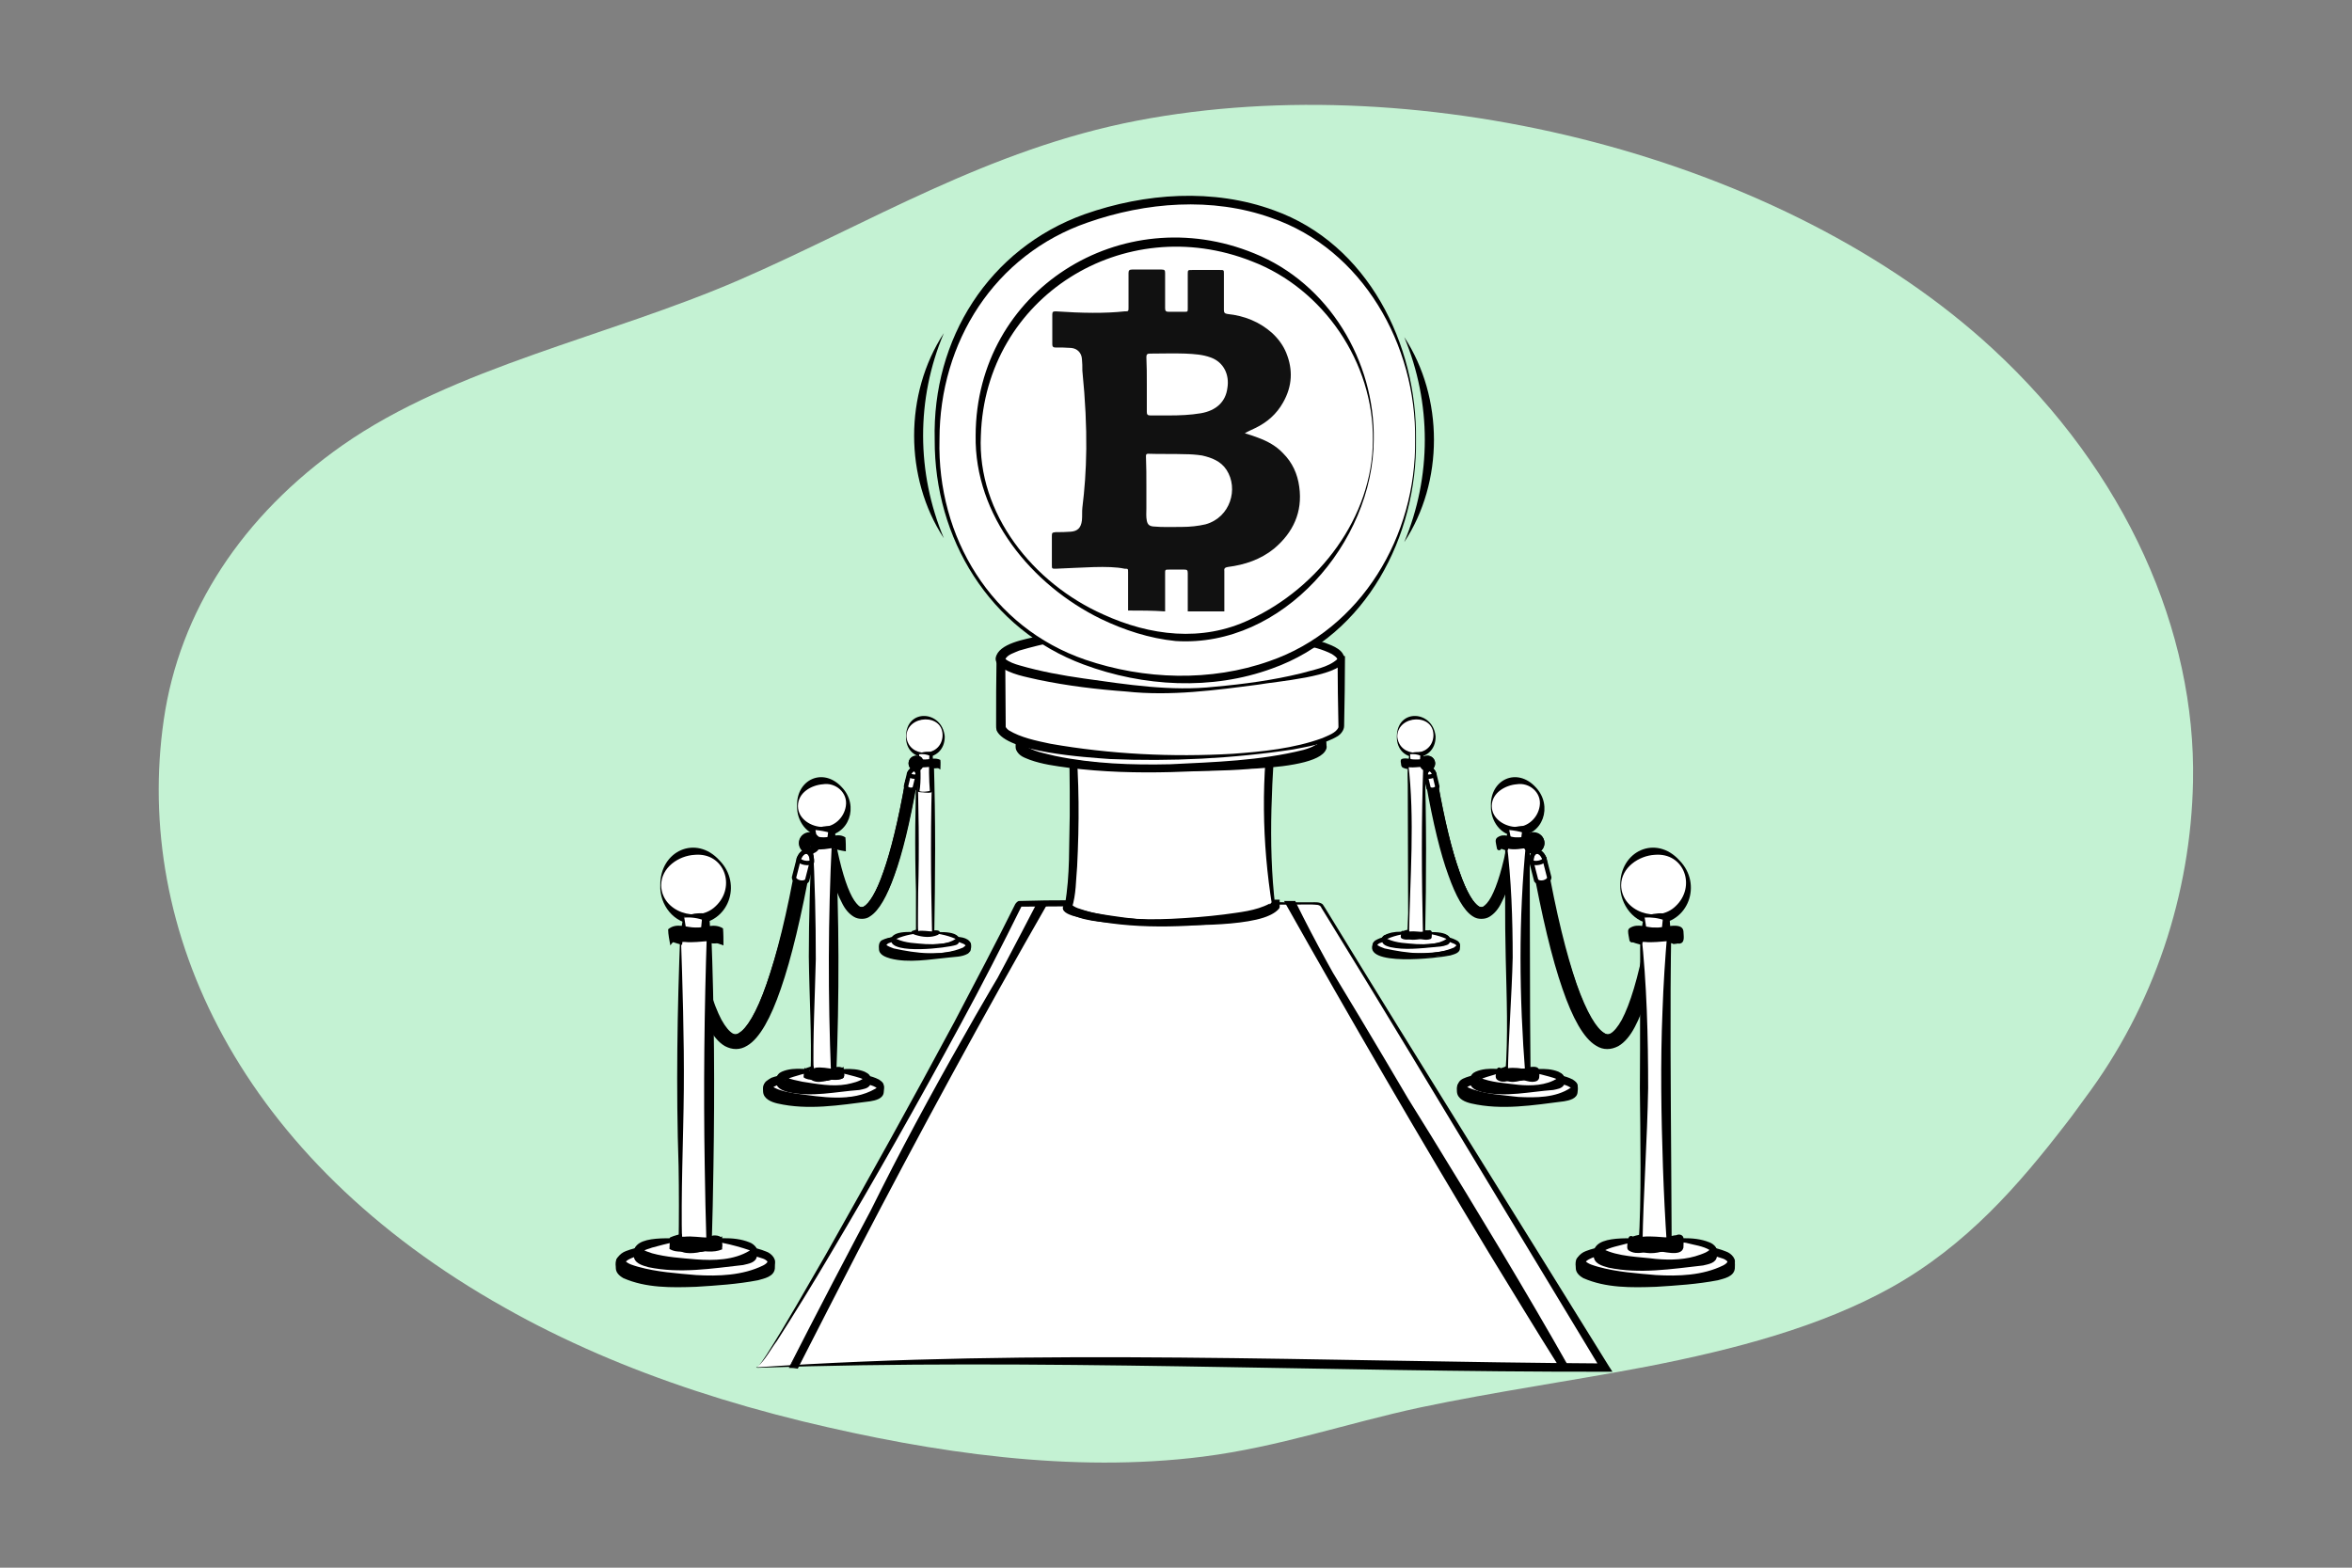 <?xml version="1.0" encoding="UTF-8"?> <!-- Generator: Adobe Illustrator 26.5.0, SVG Export Plug-In . SVG Version: 6.00 Build 0) --> <svg xmlns="http://www.w3.org/2000/svg" xmlns:xlink="http://www.w3.org/1999/xlink" version="1.1" id="Layer_1" x="0px" y="0px" viewBox="0 0 540 360" style="enable-background:new 0 0 540 360;" xml:space="preserve"><rect x="0" y="0" width="540" height="360" fill="#808080" stroke="none"/> <style type="text/css"> .st0{fill:#C4F2D3;} .st1{fill:#FFFFFF;stroke:#000000;stroke-miterlimit:10;} .st2{fill:#FFFFFF;fill-opacity:0.192;stroke:#000000;stroke-miterlimit:10;} .st3{stroke:#000000;stroke-miterlimit:10;} .st4{fill-opacity:0.192;stroke:#000000;stroke-miterlimit:10;} .st5{fill:#FFFFFF;} .st6{opacity:0.318;fill:#FFFFFF;} .st7{fill:#FFFFFF;fill-opacity:0.2;stroke:#000000;stroke-miterlimit:10;} .st8{opacity:0.474;fill:#FFFFFF;} .st9{opacity:0.726;fill:#FFFFFF;} .st10{fill:#111111;} </style> <path class="st0" d="M474.3,258.1c-10.8,14-22.7,27.8-40,37.5c-16.3,9.1-36.1,14.3-56.1,18.2c-17.3,3.3-35,5.8-52.1,9.4 c-16.8,3.6-32.5,9.1-49.9,11.3c-30,3.8-61.7-0.8-91.9-8.1c-17.2-4.2-32.9-9.4-47-15.5c-7.6-3.3-14.7-6.8-21.4-10.6 c-60.8-34.1-85.3-86.7-78.3-135c3.6-24.9,18-46.9,41.1-63.1c25.6-17.9,61-24.9,91-37.9c29.7-12.9,57.1-30,91.4-36.6 C327,15.1,409.8,36.1,457.4,80c30.8,28.4,46.8,65.1,46.1,99.5c-0.5,25.7-8.9,51.5-24.9,72.8C477.2,254.2,475.8,256.2,474.3,258.1z"></path> <g> <g> <g id="Group_16"> <path marker-end="none" marker-start="none" class="st1" d="M340.1,210.5c0.6,0,1.1-0.1,1.6-0.4c1-0.6,1.9-1.6,2.6-3.1 c1.5-2.8,2.9-7.4,4.1-13.6l-1.7-0.3c-1.2,6.2-2.5,10.5-3.9,13.1c-0.7,1.3-1.4,2-2,2.4c-0.5,0.3-1,0.3-1.5,0 c-1.3-0.8-3-3.3-4.7-8.3c-1.7-4.8-3.4-11.7-5-20.7l-1.7,0.3c1.6,9,3.3,16,5.1,20.9c1.7,4.8,3.5,8,5.4,9.2 C339,210.4,339.5,210.5,340.1,210.5z"></path> <path marker-end="none" marker-start="none" class="st2" d="M340.2,210.1c0.5,0,1-0.1,1.5-0.4c0.9-0.5,1.8-1.6,2.5-2.9 c1.5-2.8,2.8-7.3,4-13.5l-1.3-0.2c-1.2,6.1-2.5,10.5-3.9,13.1c-0.7,1.3-1.4,2.1-2,2.4c-0.6,0.3-1.1,0.3-1.7,0 c-1.4-0.8-3-3.4-4.7-8.3c-1.7-4.8-3.6-11.6-5.2-20.5l-1.3,0.2c1.6,9,3.4,16,5.1,20.9c1.7,4.8,3.5,7.7,5.4,8.8 C339.2,209.9,339.7,210.1,340.2,210.1z"></path> <path marker-end="none" marker-start="none" class="st1" d="M340.2,209.7c1.4,0,2.7-1.2,3.8-3.2c1.5-2.7,2.8-7.2,4-13.3l-0.8-0.2 c-1.2,6.1-2.5,10.5-3.9,13.1c-1.4,2.6-2.7,3.2-4,2.5c-3-1.8-6.5-10.9-9.7-28.8l-0.8,0.2c3.2,17.7,6.7,27.4,10.1,29.4 C339.3,209.6,339.8,209.7,340.2,209.7z"></path> </g> <g id="Group_17"> <path marker-end="none" marker-start="none" class="st3" d="M369,240.4c0.8,0,1.5-0.2,2.3-0.6c1.4-0.8,2.6-2.3,3.6-4.2 c2.1-3.9,4-10.4,5.7-19l-2.4-0.5c-1.6,8.6-3.5,14.7-5.4,18.3c-1,1.8-1.9,2.8-2.7,3.3c-0.7,0.4-1.4,0.4-2.1-0.1 c-1.8-1.1-4.1-4.7-6.5-11.5c-2.3-6.7-4.7-16.2-6.9-28.7l-2.4,0.4c2.3,12.6,4.6,22.2,7,29.1c2.3,6.7,4.8,11.2,7.5,12.8 C367.5,240.2,368.2,240.4,369,240.4z"></path> <path marker-end="none" marker-start="none" class="st4" d="M369.1,239.8c0.7,0,1.4-0.2,2.1-0.6c1.3-0.7,2.4-2.2,3.5-4.1 c2.1-3.9,4-10.2,5.6-18.7l-1.8-0.3c-1.6,8.5-3.4,14.6-5.4,18.2c-1,1.8-1.9,2.9-2.8,3.4c-0.8,0.5-1.5,0.5-2.4-0.1 c-1.9-1.1-4.2-4.8-6.5-11.6c-2.3-6.7-5-16.1-7.2-28.5l-1.8,0.3c2.2,12.5,4.8,22.2,7.1,29c2.3,6.7,4.9,10.8,7.5,12.3 C367.7,239.6,368.4,239.8,369.1,239.8z"></path> <path marker-end="none" marker-start="none" class="st3" d="M369.2,239.3c2,0,3.8-1.7,5.3-4.5c2.1-3.8,3.9-10,5.5-18.5l-1.2-0.2 c-1.6,8.4-3.5,14.5-5.4,18.2c-2,3.7-3.8,4.5-5.6,3.4c-4.2-2.5-9-15.1-13.5-40.1l-1.2,0.2c4.4,24.6,9.3,38,14.1,40.9 C367.9,239.1,368.5,239.3,369.2,239.3z"></path> </g> <g id="Group_18"> <path marker-end="none" marker-start="none" class="st1" d="M197.9,210.5c-0.6,0-1.1-0.1-1.6-0.4c-1-0.6-1.9-1.6-2.6-3.1 c-1.5-2.8-2.9-7.4-4.1-13.6l1.7-0.3c1.2,6.2,2.5,10.5,3.9,13.1c0.7,1.3,1.4,2,1.9,2.4c0.5,0.3,1,0.3,1.5,0c1.3-0.8,3-3.3,4.7-8.3 c1.7-4.8,3.4-11.7,5-20.7l1.7,0.3c-1.6,9-3.3,16-5.1,20.9c-1.7,4.8-3.5,8-5.4,9.2C199,210.4,198.4,210.5,197.9,210.5z"></path> <path marker-end="none" marker-start="none" class="st2" d="M197.8,210.1c-0.5,0-1-0.1-1.5-0.4c-0.9-0.5-1.8-1.6-2.5-2.9 c-1.5-2.8-2.8-7.3-4-13.5l1.3-0.2c1.2,6.1,2.5,10.5,3.9,13.1c0.7,1.3,1.4,2.1,2,2.4c0.6,0.3,1.1,0.3,1.7,0c1.4-0.8,3-3.4,4.7-8.3 c1.7-4.8,3.6-11.6,5.2-20.5l1.3,0.2c-1.6,9-3.4,16-5.1,20.9c-1.7,4.8-3.5,7.7-5.4,8.8C198.8,209.9,198.3,210.1,197.8,210.1z"></path> <path marker-end="none" marker-start="none" class="st1" d="M197.7,209.7c-1.4,0-2.7-1.2-3.8-3.2c-1.5-2.7-2.8-7.2-4-13.3 l0.8-0.2c1.2,6.1,2.5,10.5,3.9,13.1c1.4,2.6,2.7,3.2,4,2.5c3-1.8,6.5-10.9,9.7-28.8l0.8,0.2c-3.2,17.7-6.7,27.4-10.1,29.4 C198.7,209.6,198.2,209.7,197.7,209.7z"></path> </g> <g id="Group_19"> <path marker-end="none" marker-start="none" class="st1" d="M169,240.4c-0.8,0-1.5-0.2-2.3-0.6c-1.4-0.8-2.6-2.3-3.6-4.2 c-2.1-3.9-4-10.4-5.7-19l2.4-0.5c1.6,8.6,3.5,14.7,5.4,18.3c1,1.8,1.9,2.8,2.7,3.3c0.7,0.4,1.4,0.4,2.1-0.1 c1.8-1.1,4.1-4.7,6.5-11.5c2.3-6.7,4.7-16.2,6.9-28.7l2.4,0.4c-2.3,12.6-4.6,22.2-7,29.1c-2.3,6.7-4.8,11.2-7.5,12.8 C170.5,240.2,169.7,240.4,169,240.4z"></path> <path marker-end="none" marker-start="none" class="st2" d="M168.8,239.8c-0.7,0-1.4-0.2-2.1-0.6c-1.3-0.7-2.4-2.2-3.5-4.1 c-2.1-3.9-4-10.2-5.6-18.7l1.8-0.3c1.6,8.5,3.4,14.6,5.4,18.2c1,1.8,1.9,2.9,2.8,3.4c0.8,0.5,1.6,0.5,2.4-0.1 c1.9-1.1,4.2-4.8,6.5-11.6c2.3-6.7,5-16.1,7.2-28.5l1.8,0.3c-2.2,12.5-4.8,22.2-7.1,29c-2.3,6.7-4.9,10.8-7.5,12.3 C170.2,239.6,169.5,239.8,168.8,239.8z"></path> <path marker-end="none" marker-start="none" class="st3" d="M168.8,239.3c-2,0-3.7-1.7-5.3-4.5c-2.1-3.8-3.9-10-5.5-18.5l1.2-0.2 c1.6,8.4,3.4,14.5,5.4,18.2c2,3.7,3.8,4.5,5.6,3.4c4.2-2.5,9-15.1,13.5-40.1l1.2,0.2c-4.4,24.6-9.3,38-14.1,40.9 C170.1,239.1,169.4,239.3,168.8,239.3z"></path> </g> <g> <g marker-end="none" marker-start="none"> <path class="st5" d="M173.7,314c1.6,1.2,44.4-73.6,60.1-106.1c0.2-0.2,0.4-0.4,0.9-0.5h67.4c0.8,0,1.3,0.3,1.5,0.7 c15.2,24.9,39.1,63.9,64.8,105.9C307.9,314.1,242.6,310.6,173.7,314z"></path> <path d="M173.8,314.1c0,0,0-0.1,0-0.1c0,0,0,0,0,0c0.9-0.8,1.5-1.9,2.2-2.9c4.8-7.5,9.1-15.3,13.6-23 c10-17.7,19.9-35.5,29.5-53.4c4.7-9,9.5-18,14-27.1c0.2-0.3,0.5-0.6,0.8-0.7c16.3-0.5,32.8,0.3,49.2,0.2c0,0,12.1,0.1,12.1,0.1 s6,0,6,0c0.8,0,1.7-0.1,2.4,0.4c0.1,0.1,0.2,0.2,0.3,0.4c0,0,0.2,0.3,0.2,0.3l1.6,2.6c19.6,32.1,43.6,70.4,63.6,102.7 c0,0,0.9,1.4,0.9,1.4s-1.7,0-1.7,0C304.6,315.1,237.6,311.9,173.8,314.1L173.8,314.1z M173.6,314c64.9-4.4,129.8-1.3,194.8-0.9 c0,0-0.8,1.4-0.8,1.4l-25-41.4c-12.5-20.7-24.9-41.4-37.6-62c0,0-1.6-2.6-1.6-2.6c-0.3-0.9-1.3-0.7-2.4-0.8 c-3.7,0-14.2,0.1-18.1,0.1c-16.1,0.2-32.7,0.3-48.4,0.4c-4.2,8.5-9.2,18.3-14,27.1c-9.7,17.9-19.7,35.6-30.1,53.1 c-3.9,6.6-7.9,13.1-12,19.5c-1.5,2-2.7,4.4-4.5,6c0,0-0.1,0-0.1,0c0,0,0,0-0.1,0C173.6,314.1,173.6,314,173.6,314L173.6,314z"></path> </g> <g marker-end="none" marker-start="none"> <path d="M181.2,314.1l57.4-106.6h1.4c-20.7,34.8-39.7,70.3-56.8,106.5L181.2,314.1z"></path> <path d="M181.1,314.1c12.8-25.1,28.9-55.5,42.8-80c4.7-8.6,9.7-18.1,14.2-26.8c0,0,0.1-0.3,0.1-0.3s0.3,0,0.3,0l1.4,0 c0,0,0.9,0,0.9,0c-15.1,26.3-29.8,53.4-43.8,80.3c-4.6,8.9-9.2,17.9-13.8,26.9c0,0,0,0.1,0,0.1 C182.6,314.2,181.8,314.1,181.1,314.1L181.1,314.1z M181.3,314c0.7,0,1.3-0.1,1.9-0.1c0,0-0.1,0.1-0.1,0.1 c6-13.9,12.5-27.5,19.3-41c6.8-13.5,14.1-26.7,21.6-39.8c5-8.7,10.2-17.4,15.5-25.9l0.5,0.8c0,0-1.4,0-1.4,0l0.5-0.3 c-4.8,8.5-9.9,17.9-14.5,26.5C211.8,259.3,195.2,289.5,181.3,314L181.3,314z"></path> </g> <g marker-end="none" marker-start="none"> <path d="M360.2,314.1c-26.4-42.7-52.7-86.1-63.1-106.6h-1.4L358.2,314L360.2,314.1z"></path> <path d="M360.1,314c-23-34.2-43.5-70.2-63.5-106.3c0,0,0.5,0.3,0.5,0.3l-1.4,0c0,0,0.5-0.8,0.5-0.8c5.4,8.8,10.7,17.6,16,26.4 c7.6,12.7,16,27,23.5,39.9c7.4,13,15.6,27.3,22.7,40.4c0,0-0.1-0.1-0.1-0.1C358.9,313.9,359.5,314,360.1,314L360.1,314z M360.3,314.1c-0.7,0-1.4,0.1-2.2,0.1c0,0,0-0.1,0-0.1c-5.5-8.7-10.8-17.5-16.2-26.3c-16-26.5-31.9-53.9-47.1-80.9 c0,0,0.9,0,0.9,0s1.4,0,1.4,0s0.3,0,0.3,0s0.1,0.3,0.1,0.3c9.1,18.5,20.2,36.1,31,53.5C339.2,278.1,350.3,296.4,360.3,314.1 L360.3,314.1z"></path> </g> </g> <g id="Group_20"> <g marker-end="none" marker-start="none"> <circle class="st5" cx="159.5" cy="203.3" r="7.8"></circle> <path d="M151.6,203.3c-0.1-7.9,8.2-11.7,13.6-5.7c5.3,5.4,2.1,14.5-5.7,14.6C154.7,212.2,151.4,207.7,151.6,203.3L151.6,203.3z M151.8,203.3c0.1,6.1,8.4,8.8,12.5,4.8c4.8-4.5,2-12.4-4.8-11.8C155.8,196.5,151.8,199.2,151.8,203.3L151.8,203.3z"></path> </g> <g marker-end="none" marker-start="none"> <path d="M159.8,287.7c7.5,0,14.4,0,16.9,1.4c0.7,0.4,0.4,1.8,0.4,2.3c0,2-7.8,3.7-17.3,3.7c-9.5,0-17.3-1.6-17.3-3.7 c0-0.4-0.3-1.7,0.3-2C145,287.9,152.1,287.7,159.8,287.7z"></path> <path d="M159.8,287.6c3.8,0.3,16.4-2,18,1.7c0.2,0.8,0.1,1.4,0.1,2c-0.2,1.9-2.5,2.3-3.9,2.7c-4.7,0.9-9.4,1.2-14.2,1.5 c-5.6,0.2-11.5,0.3-16.7-2c-0.7-0.4-1.6-1.1-1.7-2.1c0-0.8-0.2-1.2,0.1-2.2C143.3,285.8,156,287.9,159.8,287.6L159.8,287.6z M159.8,287.8c-4.7,0-9.4,0.6-13.9,1.5c-0.9,0.2-1.8,0.4-2.5,0.9c0,0,0.1,0,0.1-0.1c0.1-0.1,0.1-0.1,0.1-0.1c0,0,0,0.4,0,0.7 c0,0.1,0,0.4,0,0.5c0,0,0,0.1,0,0.1c0,0,0-0.1,0,0c0.1,0.1,0.3,0.3,0.6,0.4c4.9,2.1,10.4,2.3,15.7,2.7c4.6,0.2,9.4,0.1,13.8-1.5 c0.9-0.4,2.1-0.8,2.6-1.5c0-0.1,0-0.1,0-0.1c0-0.4,0-1.2-0.1-1.5c-0.5-0.3-1.6-0.6-2.5-0.8C169.2,288.4,164.4,287.8,159.8,287.8 L159.8,287.8z"></path> </g> <g marker-end="none" marker-start="none"> <path class="st5" d="M159.8,286.1c9.5,0,17.3,1.6,17.3,3.7c0,2-7.8,3.7-17.3,3.7c-9.5,0-17.3-1.6-17.3-3.7 C142.5,287.8,150.2,286.1,159.8,286.1z"></path> <path d="M159.8,286c5.3,0.2,11-0.7,16.1,1.4c1.2,0.4,2.7,1.9,1.7,3.3c-2.2,2.2-5.8,2-8.6,2.5c-7.6,0.8-15.4,1.6-23-0.2 c-1.5-0.4-3.1-0.8-4.1-2.1c-1.1-1.5,0.4-3.1,1.8-3.6C148.8,285.3,154.4,286.2,159.8,286L159.8,286z M159.8,286.2 c-4.5,0-9,1-13.3,2.2c-1,0.3-2,0.6-2.7,1.2c-0.2,0.2-0.2,0.3-0.2,0.1c0-0.1,0-0.1,0-0.1c0.7,0.7,1.9,1,2.9,1.3 c4.3,1.2,8.8,1.5,13.3,1.9c5.2,0.3,10.7,0.1,15.4-2.2c0.4-0.2,1-0.6,1-0.9c-0.1-0.2-0.7-0.6-1.1-0.7 C170.3,287.4,165,286.3,159.8,286.2L159.8,286.2z"></path> </g> <g marker-end="none" marker-start="none"> <path d="M159.8,285.8c5.7,0,11,0,12.9,1c0.5,0.3,0.3,1.3,0.3,1.6c0,1.4-5.9,2.6-13.2,2.6c-7.3,0-13.2-1.2-13.2-2.6 c0-0.3-0.2-1.2,0.2-1.4C148.5,285.9,153.9,285.8,159.8,285.8z"></path> <path d="M159.8,285.7c3.2,0.3,12.2-1.9,13.9,1c0.2,0.7,0.1,1.1,0.1,1.7c-0.2,1.6-2,1.8-3.2,2.1c-7.2,0.8-14.5,2-21.7,0.5 c-1.4-0.4-3.5-0.9-3.4-2.9c0-0.4-0.1-0.7,0.2-1.4c0.1-0.3,0.5-0.6,0.8-0.7C150.8,284.3,155.4,285.8,159.8,285.7L159.8,285.7z M159.8,285.9c-4,0.1-8.7,0.6-12.4,1.9c0.3-0.2,0.2-0.5,0.2,0.1c0,0,0,0.2,0,0.2c0,0,0,0.3,0,0.2c0-0.2-0.1-0.2-0.1-0.2 c1.5,0.9,3.5,1.2,5.2,1.5c6.2,0.8,13.2,2,19-1c0.2-0.1,0.4-0.3,0.4-0.4c0,0,0,0,0,0.1l0-0.5c0-0.2,0-0.5-0.1-0.5 c0,0,0,0.1,0.1,0.1C168.4,286.5,163.9,286,159.8,285.9L159.8,285.9z"></path> </g> <g marker-end="none" marker-start="none"> <path class="st5" d="M159.8,284.6c7.3,0,13.2,1.2,13.2,2.6c0,1.4-5.9,2.6-13.2,2.6c-7.3,0-13.2-1.2-13.2-2.6 C146.6,285.8,152.5,284.6,159.8,284.6z"></path> <path d="M159.8,284.5c4.1,0.1,8.4-0.8,12.3,0.8c1.1,0.4,2.3,1.7,1.4,2.8c-0.9,0.9-2.1,1.1-3.2,1.3c-5.8,0.6-11.6,1.5-17.5,1 c-2.1-0.3-7-0.4-7.2-3.2C146.2,283.1,156.6,284.7,159.8,284.5L159.8,284.5z M159.8,284.7c-3.4,0-6.8,0.9-10.1,1.8 c-0.7,0.3-1.6,0.4-2.1,0.9c0,0,0.1-0.1,0.1-0.2c0-0.2-0.1-0.2-0.1-0.3c0.6,0.5,1.4,0.6,2.1,0.9c3.3,0.9,6.7,1.1,10.1,1.4 c4.1,0.3,8.7,0.2,12.3-2c0.1-0.1,0.1-0.1,0.1-0.2c0,0,0,0,0,0.1c0,0.2,0,0.1-0.1,0C168.3,285.8,163.9,284.8,159.8,284.7 L159.8,284.7z"></path> </g> <g marker-end="none" marker-start="none"> <ellipse class="st6" cx="160.6" cy="286" rx="4.3" ry="1"></ellipse> <path d="M160.6,284.9c1.5,0,3.4-1.1,4.8,0.2c0.1,0.1,0.4,0.4,0.4,0.9c0,0.4-0.3,0.7-0.4,0.8c-0.4,0.3-0.8,0.3-1.1,0.3 c-1.2,0-2.4,0.1-3.6,0.4c-1.5,0.4-5.2,0.7-5.4-1.6c0.1-0.8,0.5-1.1,1-1.3C157.6,283.9,159.2,284.9,160.6,284.9L160.6,284.9z M160.6,285.1c-0.8,0-1.5,0.3-2.2,0.7c-0.2,0.1-1.1,0.6-1.3,0.7c0,0-0.1,0.1,0,0c0.1-0.1,0.2-0.3,0.2-0.5c0-0.3-0.2-0.5-0.2-0.5 c0.2,0.1,0.9,0.4,1.3,0.5c1.8,0.4,4.2,1.4,5.8-0.1c0.2-0.2-0.1-0.1-0.1,0.2c0,0.2,0.1,0.4,0.1,0.4 C163.1,286,161.9,285,160.6,285.1L160.6,285.1z"></path> </g> <g marker-end="none" marker-start="none"> <path class="st5" d="M157,210.6v15.6c0.4,0.4,4.9,0.3,5,0v-15.6C161.1,210.2,157.9,210.2,157,210.6z"></path> <path d="M157.1,210.7c1,5.5,0.9,10.2,0.2,15.6c0,0-0.2-0.3-0.1-0.2c0,0,0.1,0,0.1,0c1.4,0.3,3.2,0.2,4.3-0.2 c-0.2,0.1-0.2,0.3-0.2,0.4c-0.3-2.3-0.4-5.5-0.5-7.8c-0.1-2.6,0-5.2,0.3-7.8c0,0,0.5,0.7,0.5,0.7 C160.4,210.8,158.6,210.6,157.1,210.7L157.1,210.7z M156.9,210.6c0.9-0.5,1.7-0.6,2.6-0.8c1.1-0.1,2.1-0.2,3.3,0.2 c0.5,5.3,0.4,10.9-0.2,16.2c-0.1,0.8-1.2,0.6-1.8,0.7c-0.6,0-2-0.1-2.6-0.1c-0.5-0.1-1.1,0-1.5-0.4 C156.2,221.3,155.8,215.5,156.9,210.6L156.9,210.6z"></path> </g> <g marker-end="none" marker-start="none"> <path class="st5" d="M156.2,214v71.7c0.6,1.7,6.5,1.5,6.6,0V214H156.2z"></path> <path d="M156.3,214.1c0.4,11.7,0.8,24.5,0.7,36.1c-0.1,11.6-0.7,23.8-0.4,35.5c0,0,0-0.1,0-0.1c0.1,0.3,0.7,0.6,1.2,0.7 c0.6,0.1,1.1,0.2,1.7,0.2c0.9,0,2.3-0.2,2.7-0.8c-0.2-6-0.3-12-0.4-17.9c-0.3-17.9-0.1-35.9,0.5-53.8c0,0,0.4,0.4,0.4,0.4 S156.3,214.1,156.3,214.1L156.3,214.1z M156.2,214c0,0,6.7-0.3,6.7-0.3l0.4,0l0,0.4c0.7,17.9,0.8,35.9,0.5,53.8 c-0.1,6-0.2,12-0.4,18c-0.5,2.1-4.7,1.8-6.3,1.2c-0.5-0.2-1.1-0.6-1.3-1.3c0.1-5.4,0.1-12.7,0-18 C155.2,249.9,155.5,231.8,156.2,214L156.2,214z"></path> </g> <g marker-end="none" marker-start="none"> <path d="M162.8,216.4v-0.6c-0.7-0.5-6.1-0.5-6.6,0v0.6l-0.1,0c-1.2-0.2-2-0.4-2-0.7c0-0.5,2.4-0.9,5.4-0.9c3,0,5.4,0.4,5.4,0.9 c0,0.3-0.8,0.5-2,0.7L162.8,216.4z"></path> <path d="M162.8,216.5c-0.1-0.2-0.2-0.4-0.2-0.7l0.1,0.3c-1.7,0.1-3.7,0.4-5.5,0.2c-0.1,0-0.4,0-0.5,0c0,0,0,0,0-0.1l0.1-0.4 c-0.1,0.4-0.2,0.8-0.2,1.2c-0.8-0.3-1.5-0.4-2.4-0.8c-0.2-0.1-0.4-0.5-0.2-0.7c2.2-1.9,9.4-2.5,11.6-0.3 C166.3,216.8,163.7,216.8,162.8,216.5L162.8,216.5z M162.9,216.3c0.4-0.4,1.3-0.6,1.5-0.9c0.1-0.1-0.2,0.1-0.2,0.3 c0,0.1,0.1,0.3,0.1,0.3c0.1,0.2,0,0.1-0.1,0.1c-2.5-0.2-5.9-0.3-8.4-0.5c-0.4,0-0.9,0-1.3,0.2c0,0,0,0,0,0c0,0,0-0.1,0-0.1 c0-0.1,0-0.1,0,0c0.4,0.3,1.1,0.4,1.8,0.3l-0.5,0.4c0-0.3-0.1-0.5-0.2-0.8c0,0,0.2-0.2,0.2-0.2c0.5-0.5,1.3-0.7,2-0.8 c1.8-0.2,3.7-0.1,5.2,0.9c0,0,0.2,0.2,0.2,0.2C163.1,215.9,163,216,162.9,216.3L162.9,216.3z"></path> </g> <g marker-end="none" marker-start="none"> <path d="M159.7,213.1c-2.3,0-4.7,0.2-5.5,0.7v1.8c1.6-1,9.4-0.9,10.8,0v-1.8C164.3,213.4,162,213.1,159.7,213.1z"></path> <path d="M159.7,213.2c-1.6-0.1-3.5,0.8-5,1.4c0,0,0.4-0.7,0.4-0.7c0,0.6-0.1,1.2-0.2,1.8l-1.1-0.6c1.1-0.4,2-0.2,3-0.4 c2.9-0.2,6-1.2,8.8,0c0,0-1.6,0.9-1.6,0.9c0-0.6,0-1.2,0.1-1.8l0.5,0.9C163.1,214,161.2,213.2,159.7,213.2L159.7,213.2z M159.7,213c2.1,0.1,4.3-1.1,6.3,0.2c0.1,1.2,0.1,2.7,0.1,3.9c-1.2-0.4-2.6-1-3.8-1.1c-2.7-0.5-6.6-1.7-8.4,1.1 c-0.2-1.2-0.5-2.5-0.5-3.7C155.3,211.8,157.5,213,159.7,213L159.7,213z"></path> </g> <g marker-end="none" marker-start="none"> <path d="M162.9,283.9v0.6c-0.7,0.5-6.2,0.5-6.7,0l0-0.6l-0.1,0c-1.2,0.2-2,0.4-2,0.7c0,0.5,2.5,0.9,5.5,0.9s5.5-0.4,5.5-0.9 c0-0.3-0.8-0.5-2-0.7L162.9,283.9z"></path> <path d="M163,284c0.1,0.3,0.2,0.4,0.3,0.7c0,0-0.2,0.2-0.2,0.2c-1.6,1-3.5,1.1-5.3,1c-0.7-0.1-1.5-0.3-2-0.8 c0,0-0.2-0.2-0.2-0.2c0.1-0.3,0.1-0.5,0.2-0.8c0,0,0.5,0.4,0.5,0.4c-0.6,0-1.4,0-1.8,0.3c0,0,0,0.1,0,0c0,0,0-0.1,0-0.1 c0.4,0.2,0.9,0.2,1.3,0.2c2.6-0.2,6.1-0.3,8.6-0.5c0.1,0,0.3-0.1,0.1,0.1c0,0-0.1,0.2-0.1,0.3c0,0.1,0.1,0.3,0.1,0.3 c0.1,0.1,0.1,0,0,0C164.3,284.6,163.4,284.4,163,284L163,284z M162.8,283.9c0.4-0.1,0.8-0.1,1.1-0.2c0.5,0,1.1,0,1.6,0.4 c0.2,0.2,0.2,0.8,0,1c-2.2,2.2-9.5,1.6-11.7-0.3c-0.2-0.3,0-0.7,0.2-0.7c0.9-0.4,1.6-0.5,2.5-0.8c0.1,0.4,0.1,0.8,0.2,1.2 c0,0-0.1-0.4-0.1-0.4c0,0-0.1-0.1,0-0.1c0.1,0,0.4,0,0.5,0c1.8-0.2,3.9,0.2,5.6,0.2c0,0-0.1,0.3-0.1,0.3 C162.7,284.3,162.8,284,162.8,283.9L162.8,283.9z"></path> </g> <g marker-end="none" marker-start="none"> <path d="M159.7,287.2c-2.4,0-4.8-0.2-5.6-0.7v-1.8c1.6,1,9.5,0.9,11,0v1.8C164.4,287,162,287.2,159.7,287.2z"></path> <path d="M159.7,287.3c-2-0.1-4.2,0.6-6-0.5c0-0.9,0.1-1.8,0.2-2.6c0,0,0.5,0.3,0.5,0.3c2.4,1.3,5.5,0.7,8.1,0.4 c1.3-0.1,2.3-0.4,3.3-1c0,1,0,2,0,3C163.7,287.8,161.7,287.2,159.7,287.3L159.7,287.3z M159.7,287.2c1.7-0.1,3.6-0.4,5.2-1.1 c0,0-0.2,0.4-0.2,0.4c0-0.6,0-1.2,0-1.8l0.8,0.5c-2.7,1.1-5.8,0.5-8.6,0.3c-0.9-0.1-2-0.1-2.9-0.5c0,0,0.5-0.3,0.5-0.3 c0.1,0.6,0.1,1.2,0.1,1.8l-0.2-0.4C156,286.8,157.9,287.2,159.7,287.2L159.7,287.2z"></path> </g> </g> <g id="Group_22"> <g marker-end="none" marker-start="none"> <circle class="st5" cx="379.9" cy="203.3" r="7.8"></circle> <path d="M372,203.3c-0.1-7.9,8.2-11.7,13.6-5.7c5.3,5.4,2.1,14.5-5.7,14.6C375.2,212.2,371.9,207.7,372,203.3L372,203.3z M372.2,203.3c0.1,6.1,8.4,8.8,12.5,4.8c4.8-4.5,2-12.4-4.8-11.8C376.3,196.5,372.2,199.2,372.2,203.3L372.2,203.3z"></path> </g> <g marker-end="none" marker-start="none"> <path d="M380.2,287.7c7.5,0,14.4,0,16.9,1.4c0.7,0.4,0.4,1.8,0.4,2.3c0,2-7.8,3.7-17.3,3.7c-9.6,0-17.3-1.6-17.3-3.7 c0-0.4-0.3-1.7,0.3-2C365.4,287.9,372.5,287.7,380.2,287.7z"></path> <path d="M380.2,287.6c3.8,0.3,16.3-2,18,1.7c0.2,0.8,0.1,1.4,0.1,2c-0.2,1.9-2.5,2.3-3.9,2.7c-4.7,0.9-9.4,1.2-14.2,1.5 c-5.6,0.2-11.5,0.3-16.7-2c-0.7-0.4-1.6-1.1-1.7-2.1c0-0.8-0.2-1.2,0.1-2.2C363.8,285.8,376.4,287.9,380.2,287.6L380.2,287.6z M380.2,287.8c-4.7,0-9.4,0.6-13.9,1.5c-0.9,0.2-1.8,0.4-2.5,0.9c0,0,0.1,0,0.1-0.1c0.1-0.1,0.1-0.1,0.1-0.1c0,0,0,0.4,0,0.7 c0,0.1,0,0.4,0,0.5c0,0,0,0.1,0,0.1c0,0,0-0.1,0,0c0.1,0.1,0.3,0.3,0.6,0.4c4.9,2.1,10.4,2.3,15.7,2.7c4.6,0.2,9.4,0.1,13.8-1.5 c0.9-0.4,2.1-0.8,2.6-1.5c0-0.1,0-0.1,0-0.1c0-0.4,0-1.2-0.1-1.5c0-0.1-0.1-0.1,0,0c-2.2-1-4.6-1-7-1.4 C386.5,288.1,383.4,287.8,380.2,287.8L380.2,287.8z"></path> </g> <g marker-end="none" marker-start="none"> <path class="st5" d="M380.2,286.1c9.5,0,17.3,1.6,17.3,3.7c0,2-7.8,3.7-17.3,3.7c-9.6,0-17.3-1.6-17.3-3.7 C362.9,287.8,370.7,286.1,380.2,286.1z"></path> <path d="M380.2,286c5.3,0.2,11-0.7,16.1,1.4c1.2,0.4,2.7,1.9,1.7,3.3c-2.2,2.2-5.8,2-8.6,2.5c-7.6,0.8-15.4,1.6-23-0.2 c-1.5-0.4-3.1-0.8-4.1-2.1c-1.1-1.5,0.4-3.1,1.8-3.6C369.2,285.3,374.9,286.2,380.2,286L380.2,286z M380.2,286.2 c-4.5,0-9,1-13.3,2.2c-1,0.3-2,0.6-2.7,1.2c-0.2,0.2-0.2,0.3-0.2,0.1c0-0.1,0-0.1,0-0.1c0.7,0.7,1.9,1,2.9,1.3 c4.3,1.2,8.8,1.5,13.3,1.9c5.2,0.3,10.7,0.1,15.4-2.2c0.4-0.2,1-0.6,1-0.9c-0.1-0.2-0.7-0.6-1.1-0.7 C390.7,287.4,385.4,286.3,380.2,286.2L380.2,286.2z"></path> </g> <g marker-end="none" marker-start="none"> <path d="M380.2,285.8c5.7,0,11,0,12.9,1c0.5,0.3,0.3,1.3,0.3,1.6c0,1.4-5.9,2.6-13.2,2.6c-7.3,0-13.2-1.2-13.2-2.6 c0-0.3-0.2-1.2,0.2-1.4C368.9,285.9,374.3,285.8,380.2,285.8z"></path> <path d="M380.2,285.7c3.2,0.3,12.2-1.9,13.9,1.1c0.2,0.7,0.1,1.1,0.1,1.7c-0.2,1.6-2,1.8-3.2,2.1c-7.2,0.8-14.5,2-21.7,0.5 c-1.4-0.4-3.5-0.9-3.4-2.9c0-0.4-0.1-0.7,0.2-1.4c0.1-0.3,0.5-0.6,0.8-0.7C371.2,284.3,375.8,285.8,380.2,285.7L380.2,285.7z M380.2,285.9c-4,0.1-8.8,0.6-12.4,1.9c0.3-0.2,0.2-0.5,0.2,0.1c0,0.1,0,0.3,0,0.4c0,0.1,0,0.1,0,0c0-0.2-0.1-0.2-0.1-0.2 c1.5,0.9,3.5,1.2,5.2,1.5c4.6,0.6,9.4,1.3,14.1,0.6c1.8-0.4,4-0.7,5.3-1.9c0,0,0,0,0,0.1l0-0.5c0-0.2,0-0.5-0.1-0.5 c0,0,0,0.1,0.1,0.1C388.9,286.5,384.3,286,380.2,285.9L380.2,285.9z"></path> </g> <g marker-end="none" marker-start="none"> <path class="st5" d="M380.2,284.6c7.3,0,13.2,1.2,13.2,2.6c0,1.4-5.9,2.6-13.2,2.6c-7.3,0-13.2-1.2-13.2-2.6 C367,285.8,372.9,284.6,380.2,284.6z"></path> <path d="M380.2,284.5c4.1,0.1,8.4-0.8,12.3,0.8c1.1,0.4,2.3,1.7,1.4,2.8c-0.9,0.9-2.1,1.1-3.2,1.3c-5.8,0.6-11.6,1.5-17.5,1 c-2.1-0.3-7-0.4-7.2-3.2C366.7,283.1,377.1,284.7,380.2,284.5L380.2,284.5z M380.2,284.7c-2.3,0-4.6,0.4-6.8,0.9 c-1.8,0.5-3.7,0.8-5.3,1.7c-0.2,0.2,0,0.1,0-0.2c0-0.2-0.1-0.2-0.1-0.3c3.5,1.8,8.3,1.8,12.2,2.3c3.4,0.3,7,0.2,10.2-1 c0.8-0.3,1.7-0.6,2.2-1.2c0,0,0,0,0,0.1c0,0.1,0,0.1,0,0.1c-1.6-1-3.7-1.2-5.5-1.7C384.8,285.1,382.5,284.7,380.2,284.7 L380.2,284.7z"></path> </g> <g marker-end="none" marker-start="none"> <ellipse class="st6" cx="381.1" cy="286" rx="4.3" ry="1"></ellipse> <path d="M381.1,284.9c1.5,0,3.4-1.1,4.8,0.2c0.1,0.1,0.4,0.4,0.4,0.9c0,0.4-0.3,0.7-0.4,0.8c-0.4,0.3-0.8,0.3-1.1,0.3 c-1.2,0-2.4,0.1-3.6,0.4c-1.5,0.4-5.2,0.7-5.4-1.6c0.1-0.8,0.5-1.1,1-1.3C378.1,283.9,379.7,284.9,381.1,284.9L381.1,284.9z M381.1,285.1c-0.8,0-1.5,0.3-2.2,0.7c-0.2,0.1-1.1,0.6-1.3,0.7c0,0-0.1,0.1,0,0c0.1-0.1,0.2-0.3,0.2-0.5c0-0.3-0.2-0.5-0.2-0.5 c0.2,0.1,0.9,0.4,1.3,0.5c1.8,0.4,4.2,1.4,5.8-0.1c0.2-0.2-0.1-0.1-0.1,0.2c0,0.2,0.1,0.4,0.1,0.4 C383.5,286,382.3,285,381.1,285.1L381.1,285.1z"></path> </g> <g marker-end="none" marker-start="none"> <path class="st5" d="M377.5,210.6v15.6c0.4,0.4,4.9,0.3,5,0v-15.6C381.6,210.2,378.4,210.2,377.5,210.6z"></path> <path d="M377.6,210.7c1,5.5,0.9,10.2,0.2,15.6c0,0-0.1-0.2-0.1-0.2c0.1,0,0.3,0.1,0.4,0.1c1.3,0.2,3,0.1,4.1-0.3 c-0.2,0.1-0.2,0.3-0.2,0.4c-0.3-2.3-0.4-5.5-0.5-7.8c-0.1-2.6,0-5.2,0.3-7.8l0.5,0.7C380.9,210.8,379,210.6,377.6,210.7 L377.6,210.7z M377.4,210.6c0.8-0.7,6-1.6,5.9,0.1c0.5,5.1,0.3,10.5-0.2,15.6c0,0.4-0.4,0.6-0.7,0.6c-0.6,0.1-1.7,0-2.3,0 c-0.6-0.1-1.7-0.1-2.3-0.2c-0.2,0-0.5-0.1-0.5-0.4C376.6,221.2,376.3,215.5,377.4,210.6L377.4,210.6z"></path> </g> <g marker-end="none" marker-start="none"> <path class="st5" d="M376.7,214c1.1,21.7,0.9,46,0,71.7c0.6,1.7,6.5,1.5,6.6,0c-0.9-26-1.2-50.5,0-71.7H376.7z"></path> <path d="M376.8,214.1c1.3,11.9,1.6,23.8,1.6,35.8c-0.2,11.8-1.1,24.1-1.3,35.9c0,0,0-0.1,0-0.1c0.1,0.3,0.7,0.6,1.2,0.7 c0.6,0.1,1.1,0.2,1.7,0.2c0.9,0,2.2-0.1,2.7-0.8c0,0,0,0.1,0,0.1c-0.4-6-0.7-12-0.9-17.9c-0.4-12-0.6-23.9-0.1-35.9 c0.2-6,0.6-12,1.1-17.9c0,0,0.4,0.4,0.4,0.4L376.8,214.1L376.8,214.1z M376.6,214l6.7-0.3c0.2,0,0.4,0.2,0.4,0.4 c-0.3,16.5-0.1,37.1,0,53.8c0,0,0.1,17.9,0.1,17.9c0,0.6-0.5,1-0.9,1.2c-0.9,0.5-2,0.5-3,0.5c-1.3-0.1-3.2-0.2-3.7-1.7 c0.7-10.2,0.4-25.5,0.3-35.9C376.6,239.4,376.5,224.3,376.6,214L376.6,214z"></path> </g> <g marker-end="none" marker-start="none"> <path d="M383.3,216.4v-0.6c-0.7-0.5-6.1-0.5-6.6,0v0.6l-0.1,0c-1.2-0.2-2-0.4-2-0.7c0-0.5,2.4-0.9,5.4-0.9c3,0,5.4,0.4,5.4,0.9 c0,0.3-0.8,0.5-2,0.7L383.3,216.4z"></path> <path d="M383.2,216.5c-0.1-0.2-0.2-0.4-0.2-0.7l0.1,0.3c-1.7,0.1-3.7,0.4-5.5,0.2c-0.1,0-0.4,0-0.5,0c0,0,0,0,0-0.1l0.1-0.4 c-0.1,0.4,0,1.1-0.6,1.1c-0.7-0.2-1.3-0.3-2.1-0.7c-1-0.8,0.8-1.4,1.5-1.6c2.6-0.9,5.4-1.1,8.1-0.3c0.8,0.2,2.5,0.9,1.7,2 c-0.4,0.5-1.1,0.4-1.6,0.5C384,216.6,383.6,216.6,383.2,216.5L383.2,216.5z M383.4,216.3c0.4-0.4,1.2-0.6,1.5-0.9c0,0,0-0.1,0,0 c-0.1,0.1-0.1,0.4,0,0.6c0.1,0.2,0,0.1-0.1,0.1c-1.5-0.2-3.1-0.1-4.6-0.3c-0.7,0-4.1-0.3-4.8-0.1c-0.2,0-0.3,0.1-0.4,0.1 c0,0,0-0.1,0-0.1c0-0.1,0-0.1,0,0c0.4,0.3,1.2,0.4,1.8,0.3l-0.5,0.4c0-0.3-0.2-0.7,0-0.9c0.1-0.1,0.3-0.3,0.4-0.4 c1.6-0.8,3.4-0.7,5.1-0.3c0.7,0.2,1.2,0.3,1.8,0.7C383.8,215.7,383.4,215.9,383.4,216.3L383.4,216.3z"></path> </g> <g marker-end="none" marker-start="none"> <path d="M380.1,213.1c-2.3,0-4.7,0.2-5.5,0.7v1.8c1.6-1,9.4-0.9,10.8,0v-1.8C384.7,213.4,382.4,213.1,380.1,213.1z"></path> <path d="M380.1,213.2c-1.6-0.1-3.5,0.8-5,1.4c0,0,0.4-0.7,0.4-0.7c0,0.6-0.1,1.2-0.2,1.8l-1.1-0.6c1.1-0.4,2-0.2,3-0.4 c2.9-0.2,6-1.2,8.8,0c0,0-1.6,0.9-1.6,0.9c0-0.6,0-1.2,0.1-1.8l0.5,0.9C383.6,214,381.7,213.2,380.1,213.2L380.1,213.2z M380.1,213c1.5,0.2,6.1-1.5,6.4,0.8c0,1,0.5,2.8-1,2.9c-0.5,0-1-0.4-1.5-0.5c-2.8-0.4-6.4-1.9-8.9,0c-0.3,0.4-0.9,0.2-1-0.3 c-0.1-0.7-0.3-1.4-0.3-2.1c0-0.3,0.2-0.6,0.4-0.7C376.1,211.9,378.1,213.1,380.1,213L380.1,213z"></path> </g> <g marker-end="none" marker-start="none"> <path d="M383.4,283.9v0.6c-0.7,0.5-6.2,0.5-6.7,0v-0.6l-0.1,0c-1.2,0.2-2,0.4-2,0.7c0,0.5,2.5,0.9,5.5,0.9c3,0,5.5-0.4,5.5-0.9 c0-0.3-0.8-0.5-2-0.7L383.4,283.9z"></path> <path d="M383.4,284c0.1,0.4,0.5,0.6,0.1,0.8c-0.6,0.5-1.1,0.6-1.8,0.7c-1.6,0.4-3.3,0.5-4.9-0.2c-0.2-0.1-0.5-0.3-0.7-0.5 c-0.2-0.3,0-0.6,0-0.9c0,0,0.5,0.4,0.5,0.4c-0.6,0-1.4,0-1.8,0.3c0,0,0,0.1,0,0c0,0,0-0.1,0-0.1c0.8,0.4,4.3-0.1,5.2,0 c1.6-0.2,3.2-0.1,4.7-0.3c0.1,0,0.3-0.1,0.1,0.1c-0.1,0.1-0.1,0.5,0,0.6c0.1,0.1,0.1,0,0,0C384.7,284.6,383.9,284.4,383.4,284 L383.4,284z M383.3,283.9c0.4-0.1,0.8-0.1,1.1-0.2c0.5,0,1.1,0,1.6,0.5c0.2,0.2,0.2,0.8,0,1c-2.2,2.2-9.5,1.6-11.7-0.3 c-0.5-1,1.7-1.2,2.3-1.4c0.3-0.1,0.5,0.2,0.5,0.4c0,0.2,0.1,0.4,0.1,0.6l-0.1-0.4c0,0-0.1-0.1,0-0.1c0,0,0.1,0,0.1,0 c1.9-0.2,4.1,0.1,6,0.2c0,0-0.1,0.3-0.1,0.3C383.1,284.3,383.2,284,383.3,283.9L383.3,283.9z"></path> </g> <g marker-end="none" marker-start="none"> <path d="M380.1,287.2c-2.4,0-4.8-0.2-5.6-0.7v-1.8c1.6,1,9.5,0.9,11,0v1.8C384.8,287,382.5,287.2,380.1,287.2z"></path> <path d="M380.1,287.3c-2-0.1-4.1,1.1-6.1-0.1c-0.3-0.2-0.4-0.5-0.4-0.8c0-0.7,0.1-1.4,0.3-2.1c0.1-0.5,0.7-0.6,1-0.3 c1.3,1.1,3.5,1,5.1,0.7c1.6-0.4,3.3-0.5,4.8-1c0.6-0.4,1.5-0.2,1.7,0.5c0.1,0.8,0,1.5,0,2.3C386,288.8,381.6,287.2,380.1,287.3 L380.1,287.3z M380.1,287.1c1.6,0,3.5-0.8,4.9-1.5c0,0-0.5,0.9-0.5,0.9c0-0.6-0.1-1.2-0.1-1.8l1.6,0.9c-2.8,1.2-6,0.2-8.9,0 c-1.1-0.1-1.9,0.1-3.1-0.4c0,0,1.1-0.6,1.1-0.6c0.1,0.6,0.2,1.2,0.2,1.8l-0.4-0.8C376.5,286.3,378.4,287.2,380.1,287.1 L380.1,287.1z"></path> </g> </g> <g id="Group_24"> <g marker-end="none" marker-start="none"> <path class="st5" d="M210.5,175v39.7c0.3,1,3.6,0.9,3.7,0V175H210.5z"></path> <path d="M210.6,175.1c0.3,10,0.5,19.8,0.2,29.8c0,2.5-0.1,7.4,0,9.9c0,0,0-0.1,0-0.1c0.1,0.2,0.4,0.3,0.7,0.4 c0.3,0.1,0.6,0.1,1,0.1c0.4,0,1.4-0.1,1.5-0.5c-0.3-13.1-0.4-26.5,0.1-39.7c0,0,0.2,0.2,0.2,0.2L210.6,175.1L210.6,175.1z M210.5,175c0,0,3.7-0.2,3.7-0.2s0.2,0,0.2,0c0.2,6.7,0.3,13.4,0.3,20.1c0,6.6-0.1,13.2-0.2,19.8c-0.1,0.6-0.6,0.7-1,0.8 c-0.7,0.1-1.4,0.1-2.2-0.1c-0.3-0.1-0.8-0.3-1-0.8c0-2.5,0-7.5,0-10C210,194.9,210.1,184.8,210.5,175L210.5,175z"></path> </g> <g marker-end="none" marker-start="none"> <path class="st5" d="M208,169.1c0-2.4,1.9-4.3,4.3-4.3s4.3,1.9,4.3,4.3s-1.9,4.3-4.3,4.3S208,171.4,208,169.1z"></path> <path d="M208,169.1c0.1-6.5,8.3-6,8.9,0C217,175.4,207.9,175.6,208,169.1L208,169.1z M208.1,169.1c0.4,5,7.9,5,8.3,0 C216.7,163.7,208.2,164.1,208.1,169.1L208.1,169.1z"></path> </g> <g marker-end="none" marker-start="none"> <path d="M212.5,215.8c4.1,0,8,0,9.3,0.8c0.4,0.2,0.2,1,0.2,1.3c0,1.1-4.3,2-9.6,2c-5.3,0-9.6-0.9-9.6-2c0-0.2-0.1-0.9,0.2-1.1 C204.3,215.9,208.2,215.8,212.5,215.8z"></path> <g> <path d="M212.5,215.7c2.5,0.2,9-1.9,10.4,0.9c0.1,0.5,0.1,0.9,0,1.3c0,0.2-0.1,0.6-0.3,0.7c-0.1,0.2-0.3,0.3-0.4,0.4 c-1.4,0.8-3,0.7-4.5,0.9c-4.2,0.4-9.1,1.3-13.3,0.2c-1-0.3-2.6-0.8-2.6-2.2c0-0.4-0.1-0.6,0.1-1.3c0.1-0.2,0.3-0.6,0.6-0.7 C205.7,214.3,209.2,215.9,212.5,215.7L212.5,215.7z M212.5,215.9c-1.7,0-3.5,0.3-5.2,0.7c-0.8,0.2-3,0.6-3.6,1 c-0.1,0.1,0.1,0,0.1-0.1c0.2-0.2,0.1-0.4,0.2,0c0,0.1,0,0.3,0,0.4c0-0.1,0-0.2-0.1-0.3c-0.1,0,0,0,0.2,0.1 c2.6,1.1,5.6,1.3,8.4,1.7c2.9,0.3,6.3,0.3,8.7-1.5c0,0,0.1-0.1,0.1-0.1c0,0,0,0,0,0c0,0-0.1,0.1,0,0.1c0-0.1,0-0.7-0.1-0.7 c0,0,0,0.1,0.2,0.2c0,0-0.1,0-0.2-0.1c-0.6-0.3-2.8-0.6-3.5-0.8C216,216.2,214.2,215.9,212.5,215.9L212.5,215.9z"></path> </g> </g> <g marker-end="none" marker-start="none"> <ellipse class="st5" cx="212.5" cy="217" rx="9.6" ry="2"></ellipse> <path d="M212.5,214.9c3.1,0.1,6.7-0.5,9.5,1.2c0.9,0.7,0.3,1.7-0.7,2c-2.9,0.9-5.9,0.9-8.9,1.1c-2.6,0.1-5.1,0-7.7-0.5 c-1.2-0.2-3.5-1.3-1.9-2.7C205.8,214.3,209.3,215,212.5,214.9L212.5,214.9z M212.5,215c-2.9,0.1-5.8,0.6-8.5,1.6 c-0.2,0.1-0.3,0.2-0.4,0.3c-0.1,0.1-0.1,0.2-0.1,0.1c0.4,0.3,1.1,0.6,1.7,0.8c5.1,1.1,11,1.9,15.9-0.2c0.3-0.2,0.6-0.5,0.6-0.5 c0,0-0.3-0.3-0.6-0.4C218.3,215.5,215.4,215,212.5,215L212.5,215z"></path> </g> <g marker-end="none" marker-start="none"> <path d="M212.5,214.7c3.2,0,6.1,0,7.1,0.6c0.3,0.2,0.2,0.7,0.2,0.9c0,0.8-3.3,1.4-7.3,1.4c-4,0-7.3-0.6-7.3-1.4 c0-0.2-0.1-0.7,0.1-0.8C206.2,214.8,209.2,214.7,212.5,214.7z"></path> <g> <path d="M212.5,214.7c1.6,0.2,8.4-1.4,7.7,1.5c0,0.4-0.4,0.7-0.7,0.8c-2.1,0.7-14.8,2.2-14.9-1 C204.3,213.4,210.9,214.9,212.5,214.7L212.5,214.7z M212.5,214.8c-2.3,0.1-4.8,0.3-6.9,1c0.2-0.1,0.1-0.2,0.1,0.1 c-0.2,0.2,0.5,0.4,1.1,0.6c3.1,0.7,6.5,1.1,9.7,0.7c0.6-0.1,1.3-0.3,1.9-0.5c0.6-0.2,1.3-0.5,1.1-0.8c0-0.1,0-0.3,0-0.3 c0,0,0,0.1,0,0c-0.6-0.3-2.3-0.4-3-0.6C215.1,214.9,213.8,214.8,212.5,214.8L212.5,214.8z"></path> </g> </g> <g marker-end="none" marker-start="none"> <path class="st5" d="M212.5,214.1c4,0,7.3,0.6,7.3,1.4c0,0.8-3.3,1.4-7.3,1.4c-4,0-7.3-0.6-7.3-1.4 C205.2,214.7,208.4,214.1,212.5,214.1z"></path> <path d="M212.5,214.1c1.8,0.1,7.2-0.7,7.7,1.5c0,0.4-0.3,0.6-0.5,0.7c-1.1,0.6-2.3,0.6-3.4,0.7c-2.2,0.2-11.1,1.3-11.7-1.4 C205.2,213.3,210.7,214.2,212.5,214.1L212.5,214.1z M212.5,214.2c-2.3,0.1-4.7,0.5-6.7,1.4c-0.1,0.1,0,0.1,0,0 c0-0.1-0.1-0.1,0,0c2.1,1,4.5,1,6.7,1.2c2.3,0.1,5.1,0.1,6.9-1.2C217.4,214.7,214.8,214.2,212.5,214.2L212.5,214.2z"></path> </g> <g marker-end="none" marker-start="none"> <path class="st5" d="M211,173.1v8.6c0.2,0.2,2.7,0.2,2.8,0v-8.6C213.2,172.9,211.5,172.9,211,173.1z"></path> <path d="M211,173.2c0.4,2.8,0.5,6.2,0.1,8.5c0.7,0.2,1.7,0.1,2.5-0.1c0,0,0,0,0,0c0,0,0,0,0,0c-0.1,0-0.1,0.1-0.1,0.2 c-0.1-1.2-0.2-3.1-0.2-4.3c0-1.4,0-2.9,0.1-4.3c0,0,0.2,0.4,0.2,0.4C212.8,173.2,211.8,173.1,211,173.2L211,173.2z M210.9,173.1 c1-0.5,2.2-0.6,3.2-0.3c0.1,1.5,0.2,3.1,0.2,4.6c0,1.3-0.1,3.1-0.3,4.4c-0.1,0.1-0.2,0.2-0.4,0.2c-0.4,0.1-0.9,0-1.3,0 c-0.5-0.1-1,0-1.6-0.2C210.5,179.1,210.4,175.9,210.9,173.1L210.9,173.1z"></path> </g> <g marker-end="none" marker-start="none"> <path d="M214.2,176.3V176c-0.4-0.3-3.4-0.3-3.7,0v0.3l0,0c-0.7-0.1-1.1-0.2-1.1-0.4c0-0.3,1.3-0.5,3-0.5c1.6,0,3,0.2,3,0.5 C215.4,176.1,214.9,176.2,214.2,176.3L214.2,176.3z"></path> <path d="M214.1,176.4c0,0-0.2-0.6-0.1-0.3c-1,0-2.1,0.2-3.1,0.1c-0.1,0-0.3,0-0.3,0l0.1-0.2c0,0.2-0.1,0.5-0.1,0.6 c0,0-0.2-0.1-0.2-0.1c-3.3-0.7,0.7-1.6,1.9-1.6c1,0,2.4,0,3.2,0.7C216,176.5,214.7,176.5,214.1,176.4L214.1,176.4z M214.2,176.3 c0.3-0.2,0.7-0.3,0.9-0.5c0,0,0,0,0,0c-0.1,0-0.1,0.2,0,0.3c-1.3-0.1-3.4-0.2-4.8-0.2c-0.2,0-0.5,0-0.7,0.1c0,0,0,0,0,0 c0.2,0.1,0.7,0.2,1,0.2c0,0-0.3,0.2-0.3,0.2c0-0.1-0.1-0.4-0.1-0.4c0.4-0.4,0.7-0.4,1.2-0.5c1-0.1,2-0.1,2.9,0.5 C214.4,176,214.3,175.9,214.2,176.3L214.2,176.3z"></path> </g> <g marker-end="none" marker-start="none"> <path d="M212.4,174.5c-1.3,0-2.6,0.1-3,0.4v1c0.9-0.6,5.2-0.5,6,0v-1C215,174.7,213.7,174.5,212.4,174.5z"></path> <path d="M212.4,174.5c-0.9,0-2,0.4-2.8,0.7c0,0,0.2-0.4,0.2-0.4c0,0.3,0,0.7-0.1,1l-0.5-0.3c1.2-0.3,2.1-0.2,3.2-0.4 c1.1-0.1,2.2-0.2,3.3,0.2c0,0-0.8,0.5-0.8,0.5c0-0.3,0-0.7,0-1l0.2,0.4C214.3,175,213.3,174.6,212.4,174.5L212.4,174.5z M212.4,174.4c1.2,0,2.3-0.5,3.5,0.1c0.1,0.7,0,1.5,0,2.2c-0.6-0.4-1.2-0.6-2-0.7c-1.3-0.2-3.2-0.7-4.3,0.2c0,0-0.4,0.4-0.4,0.4 c-0.1-0.6-0.2-1.3-0.2-1.9C210,173.9,211.3,174.5,212.4,174.4L212.4,174.4z"></path> </g> <g marker-end="none" marker-start="none"> <path d="M214.2,213.7v0.3c-0.4,0.3-3.4,0.3-3.7,0l0-0.3l0,0c-0.7,0.1-1.1,0.2-1.1,0.4c0,0.3,1.4,0.5,3,0.5c1.7,0,3-0.2,3-0.5 c0-0.2-0.4-0.3-1.1-0.4L214.2,213.7z"></path> <path d="M214.2,213.7c0.1,0.4,0.2,0.3,0.1,0.4c-0.9,0.6-1.9,0.6-2.9,0.5c-0.5-0.1-0.8-0.1-1.2-0.5c0-0.1,0.1-0.4,0.1-0.5 c0,0,0.3,0.2,0.3,0.2c-0.3,0-0.9,0.1-1,0.2c0.8,0.1,2,0,2.9,0c0.4,0,2.3-0.1,2.6-0.2c0.1,0,0.1-0.1,0.1,0c0,0,0,0.3,0,0.3 c0,0,0,0,0,0C215,214.1,214.5,213.9,214.2,213.7L214.2,213.7z M214.2,213.7c0.5-0.1,1.9-0.2,1.5,0.7c-0.2,0.2-0.3,0.2-0.4,0.3 c-1.6,0.7-3.5,0.5-5.1,0c-0.3-0.1-1.3-0.4-0.8-0.9c0.5-0.2,0.9-0.3,1.3-0.4c0,0,0.1,0.3,0.1,0.3l0.1,0.3l-0.1-0.2 c1-0.2,2.4,0.1,3.4,0.1C214,214.3,214.2,213.7,214.2,213.7L214.2,213.7z"></path> </g> </g> <g id="Group_26"> <g marker-end="none" marker-start="none"> <path class="st5" d="M320.7,169.1c0-2.4,1.9-4.3,4.3-4.3s4.3,1.9,4.3,4.3s-1.9,4.3-4.3,4.3S320.7,171.4,320.7,169.1z"></path> <path d="M320.7,169.1c0.1-6.5,8.3-6,8.9,0C329.7,175.4,320.6,175.6,320.7,169.1L320.7,169.1z M320.8,169.1c0.4,5,7.9,5,8.3,0 C329.4,163.7,320.9,164.1,320.8,169.1L320.8,169.1z"></path> </g> <g marker-end="none" marker-start="none"> <path d="M325.2,215.8c4.1,0,8,0,9.3,0.8c0.4,0.2,0.2,1,0.2,1.3c0,1.1-4.3,2-9.6,2c-5.3,0-9.6-0.9-9.6-2c0-0.2-0.1-0.9,0.2-1.1 C317,215.9,320.9,215.8,325.2,215.8z"></path> <path d="M325.2,215.8c1.9,0.2,10.6-1.4,10,1.8c0.1,1.2-1.2,1.5-2.2,1.8c-2.6,0.6-20.5,2.7-17.7-2.9c0.2-0.2,0.4-0.3,0.6-0.4 C318.9,215.1,322.1,215.9,325.2,215.8L325.2,215.8z M325.2,215.9c-3,0.1-6.5,0.3-9.1,1.3c0,0,0,0,0,0c0,0.1,0,0.6,0,0.7 c0.3,0.3,0.9,0.6,1.5,0.7c2.5,0.7,5,0.9,7.6,1.1c3,0.1,6.4,0.1,9-1.5c0.2-0.1,0.2-0.4,0.2-0.6c0-0.2,0-0.4-0.1-0.5 c-0.3-0.3-0.9-0.3-1.4-0.4C330.4,216.1,327.8,215.9,325.2,215.9L325.2,215.9z"></path> </g> <g marker-end="none" marker-start="none"> <path class="st5" d="M325.2,214.9c5.3,0,9.6,0.9,9.6,2c0,1.1-4.3,2-9.6,2c-5.3,0-9.6-0.9-9.6-2 C315.6,215.8,319.9,214.9,325.2,214.9z"></path> <path d="M325.2,214.9c3.1,0.1,6.7-0.5,9.5,1.2c1.5,1.3-0.8,2.2-1.9,2.4c-5,0.7-10.2,1.3-15.2,0.2c-1.2-0.2-3.5-1.3-1.9-2.7 C318.5,214.3,322,215,325.2,214.9L325.2,214.9z M325.2,215c-2.9,0.1-5.8,0.6-8.5,1.6c-0.2,0.1-0.3,0.2-0.4,0.3 c-0.1,0.1-0.1,0.2-0.1,0.1c0.4,0.3,1.1,0.6,1.7,0.8c5.1,1.1,11,1.9,15.9-0.2c0.3-0.2,0.6-0.5,0.6-0.5c0,0-0.3-0.3-0.6-0.4 C331,215.5,328.1,215,325.2,215L325.2,215z"></path> </g> <g marker-end="none" marker-start="none"> <path d="M325.2,214.7c3.2,0,6.1,0,7.1,0.6c0.3,0.2,0.2,0.7,0.2,0.9c0,0.8-3.3,1.4-7.3,1.4c-4,0-7.3-0.6-7.3-1.4 c0-0.2-0.1-0.7,0.1-0.8C318.9,214.8,321.9,214.7,325.2,214.7z"></path> <path d="M325.2,214.7c1.6,0.2,8.4-1.4,7.7,1.5c0,0.4-0.4,0.7-0.7,0.8c-1,0.4-2,0.4-3,0.5c-3.3,0.3-6.7,0.7-10,0 c-0.7-0.2-1.8-0.5-1.9-1.4c0-0.3-0.1-0.4,0.1-0.9c0.1-0.1,0.3-0.3,0.4-0.4C320.2,214,322.8,214.8,325.2,214.7L325.2,214.7z M325.2,214.8c-2.3,0.1-4.7,0.3-6.9,1c0,0-0.1,0,0,0c0,0,0.1-0.1,0.1-0.1c0-0.1,0,0.1,0,0.2c-0.2,0.2,0.5,0.4,1.1,0.6 c3.1,0.7,6.5,1.1,9.7,0.7c0.6-0.1,1.3-0.3,1.9-0.5c0.6-0.2,1.3-0.5,1.1-0.8c0-0.1,0-0.3,0-0.3c0,0,0,0.1,0,0 c-0.6-0.3-2.3-0.4-3-0.6C327.8,214.9,326.5,214.8,325.2,214.8L325.2,214.8z"></path> </g> <g marker-end="none" marker-start="none"> <ellipse class="st5" cx="325.2" cy="215.5" rx="7.3" ry="1.4"></ellipse> <path d="M325.2,214.1c1.8,0.1,7.2-0.7,7.7,1.5c0,0.4-0.3,0.6-0.5,0.7c-1.1,0.6-2.3,0.6-3.4,0.7c-3.7,0.2-7.7,1.1-11.2-0.6 c-0.2-0.1-0.4-0.3-0.5-0.8c0-0.5,0.3-0.7,0.5-0.8C320.1,213.5,322.8,214.1,325.2,214.1L325.2,214.1z M325.2,214.2 c-2.3,0.1-4.7,0.5-6.7,1.4c-0.1,0.1,0,0.1,0,0c0-0.1-0.1-0.1,0,0c2.1,1,4.5,1,6.7,1.2c2.3,0.1,5.1,0.1,6.9-1.2 C330.1,214.7,327.5,214.2,325.2,214.2L325.2,214.2z"></path> </g> <g marker-end="none" marker-start="none"> <path class="st6" d="M325.6,214.3c1.3,0,2.4,0.3,2.4,0.6c0,0.3-1.1,0.6-2.4,0.6s-2.4-0.3-2.4-0.6 C323.3,214.5,324.3,214.3,325.6,214.3z"></path> <path d="M325.6,214.2c0.8,0,1.9-0.5,2.6,0.2c0.1,0.1,0.2,0.2,0.2,0.5c0,0.2-0.1,0.4-0.2,0.4c-0.4,0.3-0.9,0.2-1.3,0.2 c-1.3,0.1-2.8,0.7-4-0.1c-0.1-0.1-0.2-0.3-0.2-0.5c0-0.4,0.3-0.5,0.5-0.7C324,213.8,324.9,214.2,325.6,214.2L325.6,214.2z M325.6,214.3c-0.7,0-1.4,0.5-2,0.8c0,0,0.1-0.1,0.1-0.2c0-0.2-0.1-0.3-0.1-0.3c0.4,0.2,1.5,0.4,1.9,0.5c0.7,0.2,1.5,0.1,2-0.4 c0.1,0,0-0.2,0,0.1c0,0.2,0.1,0.2,0,0.2C327,214.8,326.4,214.3,325.6,214.3L325.6,214.3z"></path> </g> <g marker-end="none" marker-start="none"> <path class="st5" d="M323.7,173.1v8.6c0.2,0.2,2.7,0.2,2.8,0v-8.6C325.9,172.9,324.2,172.9,323.7,173.1z"></path> <path d="M323.7,173.2c0.4,2.8,0.5,6.2,0.1,8.5c0.7,0.2,1.7,0.1,2.5-0.1c0,0,0,0,0,0c0,0,0,0,0,0c-0.1,0-0.1,0.1-0.1,0.2 c-0.1-1.2-0.2-3.1-0.2-4.3c0-1.4,0-2.9,0.1-4.3c0,0,0.2,0.4,0.2,0.4C325.5,173.2,324.5,173.1,323.7,173.2L323.7,173.2z M323.6,173.1c0.7-0.4,1.4-0.4,2.2-0.4c0.3,0,1-0.1,1,0.4c0.2,2.9,0.2,5.9-0.1,8.7c0,0.2-0.2,0.3-0.4,0.3c-0.4,0.1-0.9,0-1.3,0 c0,0-0.7,0-0.7,0c-0.2-0.1-0.6,0-0.8-0.2C323.2,179,323.1,175.9,323.6,173.1L323.6,173.1z"></path> </g> <g marker-end="none" marker-start="none"> <path class="st5" d="M323.2,175c0.7,10.4,0.5,24.3,0,39.7c0.3,1,3.6,0.9,3.7,0V175H323.2z"></path> <path d="M323.3,175.1c1.6,13.1,0.4,26.5,0.2,39.7c0,0,0-0.1,0-0.1c0.1,0.2,0.4,0.3,0.7,0.4c0.3,0.1,0.6,0.1,1,0.1 c0.4,0,1.4-0.1,1.5-0.5c-0.3-13.1-0.4-26.5,0.1-39.7c0,0,0.2,0.2,0.2,0.2S323.3,175.1,323.3,175.1L323.3,175.1z M323.2,175 c0,0,3.7-0.2,3.7-0.2c0.1,0,0.2,0.1,0.2,0.2c0.4,13.2,0.4,26.5,0.1,39.7c-0.2,1.3-3.7,1.2-4.1,0.1c0,0,0,0,0-0.1 c0,0,0.2-5,0.2-5C323.3,198.5,323.2,186.3,323.2,175L323.2,175z"></path> </g> <g marker-end="none" marker-start="none"> <path d="M326.9,176.3V176c-0.4-0.3-3.4-0.3-3.7,0v0.3l0,0c-0.7-0.1-1.1-0.2-1.1-0.4c0-0.3,1.3-0.5,3-0.5c1.6,0,3,0.2,3,0.5 C328.1,176.1,327.6,176.2,326.9,176.3L326.9,176.3z"></path> <path d="M326.8,176.4c0,0-0.2-0.6-0.1-0.3c-1,0-2.1,0.2-3.1,0.1c-0.1,0-0.3,0-0.3,0l0.1-0.2c-0.1,0.2,0,0.6-0.3,0.6 c-3.3-0.7,0.7-1.7,1.9-1.6c1,0,2.4,0,3.2,0.7C328.7,176.5,327.4,176.5,326.8,176.4L326.8,176.4z M326.9,176.3 c0.3-0.2,0.7-0.3,0.9-0.5c0,0,0,0,0,0c-0.1,0-0.1,0.2,0,0.3c0.1,0.1,0,0-0.1,0c-0.1,0-0.3,0-0.5-0.1c-1.5,0-3.6-0.3-4.9-0.1 c0.2,0.1,0.7,0.2,1,0.2c0,0-0.3,0.2-0.3,0.2c0-0.1-0.1-0.4,0-0.5c0.5-0.4,0.6-0.3,1.1-0.4c1-0.1,2-0.1,2.9,0.5 C327.1,176,326.9,176.1,326.9,176.3L326.9,176.3z"></path> </g> <g marker-end="none" marker-start="none"> <path d="M325.1,174.5c-1.3,0-2.6,0.1-3,0.4v1c0.9-0.6,5.2-0.5,6,0v-1C327.7,174.7,326.4,174.5,325.1,174.5z"></path> <path d="M325.1,174.5c-0.9,0-2,0.4-2.8,0.7c0,0,0.2-0.4,0.2-0.4c0,0.3,0,0.7-0.1,1l-0.5-0.3c1.2-0.3,2.1-0.2,3.2-0.4 c1.1-0.1,2.2-0.2,3.3,0.2c0,0-0.8,0.5-0.8,0.5c0-0.3,0-0.7,0-1l0.2,0.4C327,175,326,174.6,325.1,174.5L325.1,174.5z M325.1,174.4c1.1,0.1,2.1-0.5,3.2,0c0.2,0.1,0.2,0.3,0.2,0.4c0,0.5,0.3,1.5-0.5,1.5c-0.8-0.3-2-0.5-3-0.7 c-0.9-0.2-2.1-0.2-2.8,0.4c-0.2,0.2-0.5,0-0.5-0.3c0-0.4-0.3-1.1,0.1-1.4C322.9,173.9,324,174.5,325.1,174.4L325.1,174.4z"></path> </g> <g marker-end="none" marker-start="none"> <path d="M326.9,213.7v0.3c-0.4,0.3-3.5,0.3-3.7,0v-0.3l0,0c-0.7,0.1-1.1,0.2-1.1,0.4c0,0.3,1.4,0.5,3,0.5c1.7,0,3-0.2,3-0.5 C328.1,213.9,327.7,213.8,326.9,213.7L326.9,213.7z"></path> <path d="M326.9,213.7c0,0.2,0.2,0.3,0.1,0.4c-0.9,0.6-1.9,0.6-2.9,0.5c-0.5-0.1-0.6-0.1-1.1-0.4c-0.2-0.1,0-0.4,0-0.5 c0,0,0.3,0.2,0.3,0.2c-0.3,0-0.9,0.1-1,0.2c0.8,0.1,2,0,2.9,0c0.4,0,2.3-0.1,2.6-0.2c0.1,0,0.1-0.1,0.1,0c0,0,0,0.3,0,0.3 c0,0,0,0,0,0C327.7,214.1,327.2,213.9,326.9,213.7L326.9,213.7z M326.9,213.7c0.5-0.1,1.9-0.2,1.5,0.7c-0.9,0.8-2.2,0.7-3.3,0.7 c-1.2,0-5.3-0.9-1.9-1.6c0.3-0.1,0.3,0.3,0.3,0.6c0,0-0.1-0.2-0.1-0.2c0-0.1,0.2,0,0.3,0c1-0.1,2.1,0.1,3.1,0.1 C326.7,214.3,326.9,213.7,326.9,213.7L326.9,213.7z"></path> </g> <g marker-end="none" marker-start="none"> <path d="M325.1,215.5c-1.3,0-2.6-0.1-3.1-0.4v-1c0.9,0.6,5.3,0.5,6.1,0v1C327.7,215.4,326.4,215.5,325.1,215.5z"></path> <path d="M325.1,215.6c-1.1-0.1-2.2,0.5-3.3-0.1c-0.1-0.1-0.2-0.2-0.2-0.4c0-0.4,0.1-0.7,0.1-1.1c0-0.2,0.3-0.3,0.5-0.2 c1.1,0.9,3,0.4,4.4,0.2c0.5-0.1,1-0.2,1.3-0.3c0.3-0.2,0.6-0.1,0.8,0.2c0.1,0.4,0,0.9,0,1.3c0,0.2-0.1,0.3-0.2,0.4 C327.3,216.1,326.2,215.5,325.1,215.6L325.1,215.6z M325.1,215.5c0.9,0,2-0.4,2.8-0.8c0,0-0.2,0.4-0.2,0.4c0-0.3,0-0.7,0-1 l0.8,0.5c-1.6,0.7-3.2,0.2-4.9,0c-0.5-0.1-1,0-1.7-0.2l0.5-0.3c0.1,0.3,0.1,0.7,0.1,1l-0.2-0.4 C323.1,215.1,324.2,215.5,325.1,215.5L325.1,215.5z"></path> </g> </g> <g id="Group_28"> <g marker-end="none" marker-start="none"> <path class="st5" d="M183.1,185.1c0-3.2,2.6-5.8,5.8-5.8c3.2,0,5.8,2.6,5.8,5.8c0,3.2-2.6,5.8-5.8,5.8 C185.7,190.9,183.1,188.3,183.1,185.1z"></path> <path d="M183,185.1c-0.2-6.1,6-9,10.3-4.3c4,4.2,1.7,11.2-4.3,11.2C185.2,192,182.9,188.4,183,185.1L183,185.1z M183.2,185.1 c0,3,3.1,4.8,5.7,4.8c2.6,0,4.9-2.1,5.3-4.8c0.5-3.1-2.4-5.5-5.3-5C186.3,180.3,183.2,182,183.2,185.1L183.2,185.1z"></path> </g> <g marker-end="none" marker-start="none"> <path d="M189.2,248.1c5.6,0,10.8,0,12.6,1c0.5,0.3,0.3,1.4,0.3,1.7c0,1.5-5.8,2.7-12.9,2.7s-12.9-1.2-12.9-2.7 c0-0.3-0.2-1.2,0.2-1.5C178.1,248.3,183.4,248.1,189.2,248.1z"></path> <path d="M189.2,248c4.3,0.2,9-1.5,13.1,0.4c0.8,0.6,0.7,1.6,0.6,2.4c-0.1,1.5-1.9,1.9-3.1,2.1c-7.1,0.9-14.3,2.1-21.3,0.5 c-1.3-0.3-3.2-1-3.3-2.7c0-0.5-0.1-0.8,0.1-1.5C176.8,246.2,186.1,248.3,189.2,248L189.2,248z M189.2,248.2 c-3.8,0.1-8.9,0.8-12,1.9c0.1-0.1,0.1-0.1,0.1-0.2c0-0.1,0,0.5,0,0.6c0,0,0,0.1,0,0.1s0,0.1,0,0.1c0,0,0,0,0,0 c0-0.1-0.1-0.1,0-0.2c1.4,1,3.3,1.2,5,1.6c6.1,0.8,13.3,2.2,18.8-1.2c0,0,0.1-0.1,0.1-0.1c0,0,0,0,0-0.1c0.1-0.1-0.1,0,0,0 c0-0.2,0-0.9-0.1-1C198.1,249.1,192.9,248.2,189.2,248.2L189.2,248.2z"></path> </g> <g marker-end="none" marker-start="none"> <path class="st5" d="M189.2,246.9c7.1,0,12.9,1.2,12.9,2.7c0,1.5-5.8,2.7-12.9,2.7s-12.9-1.2-12.9-2.7 C176.2,248.2,182,246.9,189.2,246.9z"></path> <path d="M189.2,246.8c4.1,0.2,8.7-0.9,12.6,1.1c0.3,0.2,0.7,0.5,0.9,0.8c0.3,0.4,0.3,1.3,0,1.7c-0.3,0.5-0.9,0.8-1.4,0.9 c-1.7,0.6-3.5,0.7-5.2,0.9c-4.6,0.4-9.2,1.1-13.8,0.6c-2.1-0.3-4.4-0.4-6.2-1.7c-0.2-0.1-0.4-0.3-0.5-0.5 c-0.5-0.6-0.3-1.8,0.3-2.3c0.4-0.3,0.8-0.6,1.2-0.8C180.9,246.1,185.1,246.9,189.2,246.8L189.2,246.8z M189.2,247 c-3.4,0-6.7,0.9-9.9,1.9c-0.7,0.3-1.4,0.4-1.9,0.9c-0.2,0.1,0,0.1,0-0.1c0-0.2-0.1-0.2,0.1-0.1c1.5,0.9,3.4,1.2,5.1,1.5 c6,0.8,12.9,2.1,18.4-1.1c0.1-0.1,0.2-0.1,0.2-0.2c0.2-0.1,0.1-0.2,0.1-0.1c0,0.1,0,0.1-0.2,0c-0.2-0.1-0.4-0.2-0.6-0.3 C196.9,248.1,193,247.1,189.2,247L189.2,247z"></path> </g> <g marker-end="none" marker-start="none"> <path d="M189.2,246.7c4.3,0,8.2,0,9.6,0.7c0.4,0.2,0.3,1,0.3,1.2c0,1.1-4.4,2-9.9,2c-5.4,0-9.9-0.9-9.9-2c0-0.2-0.1-0.9,0.2-1.1 C180.7,246.8,184.8,246.7,189.2,246.7z"></path> <g> <path d="M189.2,246.6c3.3,0.2,6.8-1.4,10,0c0.2,0.1,0.5,0.4,0.6,0.7c0.2,0.8,0.1,1.2,0,1.8c-0.5,0.9-1.6,1-2.5,1.2 c-5.4,0.4-10.9,1.7-16.3,0.5c-1.1-0.3-2.7-0.8-2.8-2.2c0-0.5-0.1-0.6,0.2-1.4c0.1-0.2,0.5-0.6,0.7-0.6 C182.4,245.3,185.8,246.7,189.2,246.6L189.2,246.6z M189.2,246.8c-1.8,0-3.6,0.3-5.3,0.7c-0.8,0.2-3.1,0.6-3.8,1 c0,0-0.1,0.1,0,0c0.1-0.1,0.2-0.2,0.2-0.2c0.1-0.2,0-0.1,0.1,0.1c0,0.1,0,0.3,0,0.4c0-0.1,0-0.3-0.1-0.3c0,0,0.1,0.1,0.2,0.1 c2.7,1.1,5.8,1.2,8.7,1.6c3,0.3,6.8,0.2,9.1-1.5c0,0,0,0.1,0,0.1c0-0.1,0-0.7-0.1-0.6c0,0,0.1,0.1,0.1,0.2c0,0,0.1,0,0,0 c-0.4-0.2-0.8-0.2-1.3-0.3C194.5,247.4,191.7,246.7,189.2,246.8L189.2,246.8z"></path> </g> </g> <g marker-end="none" marker-start="none"> <path class="st5" d="M189.2,245.8c5.4,0,9.9,0.9,9.9,2c0,1.1-4.4,2-9.9,2c-5.4,0-9.9-0.9-9.9-2 C179.3,246.7,183.7,245.8,189.2,245.8z"></path> <path d="M189.2,245.7c3.1,0.1,6.3-0.8,9.3,0.4c0.4,0.2,0.8,0.4,1.1,0.8c1.1,1.7-1.3,2.5-2.6,2.5c-5.3,0.3-10.5,1.6-15.8,0.5 c-1.4-0.2-3.9-1.3-2.6-3.1c0.3-0.4,0.5-0.5,0.9-0.7C182.5,244.8,186,245.8,189.2,245.7L189.2,245.7z M189.2,245.9 c-1.7,0-3.4,0.4-5.1,0.8c-0.9,0.3-3,0.8-3.8,1.3c-0.1,0.1,0.1,0.1,0.1-0.3c0-0.5-0.3-0.4,0.1-0.3c1.1,0.5,2.4,0.7,3.7,1 c3.3,0.5,6.8,1.2,10.2,0.6c1.4-0.3,2.8-0.6,3.9-1.4c0.1-0.1,0-0.2,0,0.1c0,0.3,0.1,0.2,0,0.2c-0.9-0.5-2.9-0.9-3.9-1.2 C192.6,246.3,190.9,245.9,189.2,245.9L189.2,245.9z"></path> </g> <g marker-end="none" marker-start="none"> <path class="st6" d="M189.8,246.1c1.8,0,3.2,0.3,3.2,0.8c0,0.4-1.4,0.8-3.2,0.8s-3.2-0.3-3.2-0.8 C186.6,246.4,188,246.1,189.8,246.1z"></path> <path d="M189.8,246c0.9,0.1,1.8-0.7,2.8-0.5c0.9,0.1,1.8,1.3,0.9,2.1c-0.6,0.4-1.3,0.2-1.9,0.2c-1.6,0.1-3.8,1.4-5.6,0 c-0.7-0.6-0.4-1.9,0.4-2.2C187.5,245,188.7,246,189.8,246L189.8,246z M189.8,246.2c-0.9,0-1.8,0.8-2.5,1.3 c0.1,0,0.3-0.2,0.3-0.6c0-0.4-0.2-0.6-0.3-0.6c0.2,0.1,0.6,0.2,0.9,0.3c1,0.2,2.2,0.9,3.2,0.6c0.4-0.1,0.8-0.3,1-0.6 c0,0,0-0.1,0-0.1c0,0-0.2,0.1-0.2,0.4c0,0.3,0.1,0.4,0.1,0.5c0,0.1,0,0,0,0C191.5,247,190.7,246.1,189.8,246.2L189.8,246.2z"></path> </g> <g marker-end="none" marker-start="none"> <path class="st5" d="M187.1,190.6v11.7c0.3,0.3,3.7,0.3,3.8,0v-11.7C190.2,190.3,187.8,190.2,187.1,190.6z"></path> <path d="M187.2,190.6c1,4.2,0.9,7.6,0.2,11.6c0,0-0.1-0.2-0.1-0.2c0.8,0.2,1.8,0.1,2.6,0c0.2,0,0.5-0.1,0.7-0.2c0,0,0,0,0,0 c-0.2,0.1-0.2,0.3-0.2,0.4c-0.3-1.7-0.4-4.1-0.5-5.8c-0.1-1.9,0-3.9,0.3-5.8l0.5,0.7C189.6,190.9,188.2,190.7,187.2,190.6 L187.2,190.6z M187,190.5c0.7-0.5,1.2-0.5,2-0.7c0.9-0.1,1.7-0.2,2.6,0.1c0.5,4,0.4,8.3-0.2,12.3c0,0.5-0.5,0.6-0.9,0.6 c-0.3,0-1.2-0.1-1.5-0.1c-0.3,0-1.2-0.1-1.5-0.1c-0.2,0-0.5,0-0.6-0.2c-0.1-0.1-0.1-0.1-0.1-0.2 C186.2,198.5,185.9,194.1,187,190.5L187,190.5z"></path> </g> <g marker-end="none" marker-start="none"> <path class="st5" d="M186.5,193.1v53.6c0.4,1.3,4.8,1.2,4.9,0v-53.6H186.5z"></path> <path d="M186.6,193.2c0.5,9.2,0.7,18,0.7,27.1c-0.2,8.6-0.7,18.1-0.5,26.3c0.8,0.8,2.9,0.7,3.9,0.2c0.2-0.1,0.1-0.2,0.1-0.1 c-0.7-17.9-0.7-35.7,0.2-53.6c0,0,0.4,0.4,0.4,0.4S186.6,193.2,186.6,193.2L186.6,193.2z M186.4,193.1c0,0,5-0.3,5-0.3 s0.4,0,0.4,0c0.9,18,0.9,36,0.2,54c-0.2,2-5.6,1.8-5.9,0c0.3-9-0.3-18.1-0.4-27.1C185.7,210.7,186,201.7,186.4,193.1 L186.4,193.1z"></path> </g> <g marker-end="none" marker-start="none"> <path class="st5" d="M191.4,194.9v-0.5c-0.5-0.4-4.6-0.4-4.9,0v0.5l-0.1,0c-0.9-0.1-1.5-0.3-1.5-0.5c0-0.4,1.8-0.7,4-0.7 c2.2,0,4,0.3,4,0.7c0,0.2-0.6,0.4-1.5,0.5L191.4,194.9z"></path> <path d="M191.4,194.9c-0.1-0.1-0.2-0.3-0.2-0.5c0,0,0.1,0.3,0.1,0.3c-1.2,0.2-2.8,0.5-4,0.3c-0.1,0-0.3,0-0.3-0.1 c0,0,0.1-0.1,0.1-0.1l0.1-0.4c-0.1,0.3-0.2,0.8-0.3,1.1c0,0-0.4-0.2-0.4-0.2c-0.5-0.2-0.9-0.3-1.5-0.6c-0.1-0.1-0.2-0.1-0.2-0.4 c0-0.2,0.1-0.3,0.2-0.5c1.2-0.8,2.8-1.2,4.2-1.3c1.3-0.1,2.7,0.1,3.9,0.7c0.2,0.1,0.3,0.1,0.6,0.5c0.2,0.2,0.2,0.8,0,1 c-0.2,0.2-0.3,0.2-0.4,0.3C192.5,195.2,192,195.1,191.4,194.9L191.4,194.9z M191.5,194.8c0.3-0.3,0.9-0.6,1.1-0.8 c0,0,0-0.1-0.1,0c-0.2,0.1-0.1,0.5,0,0.6c0.1,0.2,0,0.1,0,0.1c-2,0-4.1-0.1-6.2-0.4c-0.3,0-0.7,0-0.9,0.1c0.1-0.2,0-0.3,0-0.2 c0.3,0.2,0.8,0.3,1.3,0.2l-0.5,0.4c0-0.2-0.1-0.4-0.2-0.6c1.2-1.5,4.3-1.2,5.7-0.1c0,0,0.2,0.2,0.2,0.2 C191.7,194.5,191.6,194.5,191.5,194.8L191.5,194.8z"></path> </g> <g marker-end="none" marker-start="none"> <path d="M189.1,192.4c-1.7,0-3.5,0.2-4.1,0.5v1.3c1.2-0.8,7-0.7,8.1,0v-1.3C192.5,192.6,190.8,192.4,189.1,192.4z"></path> <g> <path d="M189.1,192.5c-1.3,0-2.4,0.8-3.6,1.2c0,0,0.4-0.7,0.4-0.7c0,0.4-0.1,0.9-0.2,1.3l-1.1-0.6c0.9-0.3,1.5-0.1,2.3-0.2 c2.2-0.2,4.5-1.2,6.7-0.1c0,0-1.6,0.9-1.6,0.9c0-0.4,0-0.9,0.1-1.3l0.5,0.9C191.6,193.3,190.2,192.5,189.1,192.5L189.1,192.5z M189.1,192.3c1.7,0,3.3-1.1,5,0c0.1,1,0.1,2.2,0.1,3.2c-0.1,0-1.8-0.3-1.8-0.4c-1.7-0.4-3.5-1.1-5.3-1c-0.5,0-1.4,0.3-1.6,0.7 c0,0-0.6,1.1-0.6,1.1c-0.2-1-0.7-2.5-0.7-3.5C185.7,191.1,187.3,192.3,189.1,192.3L189.1,192.3z"></path> </g> </g> <g marker-end="none" marker-start="none"> <path class="st5" d="M191.5,245.3v0.5c-0.6,0.4-4.7,0.4-5,0l0-0.5l-0.1,0c-0.9,0.1-1.5,0.3-1.5,0.5c0,0.4,1.8,0.7,4.1,0.7 c2.3,0,4.1-0.3,4.1-0.7c0-0.2-0.6-0.4-1.5-0.5L191.5,245.3z"></path> <path d="M191.6,245.4c0.1,0.3,0.2,0.3,0.3,0.5c-0.3,0.3-0.6,0.5-0.9,0.6c-1.5,0.6-3.6,0.8-4.9-0.3c0,0-0.2-0.2-0.2-0.2 c0.1-0.2,0.1-0.4,0.2-0.6c0,0,0.5,0.4,0.5,0.4c-0.5-0.1-1,0-1.3,0.2c0,0,0,0,0-0.1c0-0.1,0-0.1,0-0.1c0.3,0.1,0.6,0.1,0.9,0.1 c2.1-0.3,4.2-0.4,6.3-0.4c0.1,0,0.2-0.1,0,0.1c0,0-0.1,0.2-0.1,0.3c0,0.2,0.2,0.5,0.2,0.4C192.5,245.9,191.8,245.7,191.6,245.4 L191.6,245.4z M191.4,245.2c0.6-0.2,1.1-0.3,1.8-0.1c0.2,0.1,0.6,0.4,0.6,0.8c0,0.2-0.1,0.4-0.2,0.5c-1.8,1.9-7.1,1.4-9-0.3 c-0.2-0.2,0-0.6,0.2-0.7c0.7-0.3,1.3-0.4,1.9-0.7c0.1,0.3,0.2,0.8,0.3,1.1c0,0-0.1-0.4-0.1-0.4c0,0-0.1-0.1,0-0.1 c0,0,0.3,0,0.3-0.1c1.3-0.2,2.9,0.1,4.1,0.3c0,0-0.1,0.3-0.1,0.3C191.2,245.5,191.4,245.3,191.4,245.2L191.4,245.2z"></path> </g> <g marker-end="none" marker-start="none"> <path d="M189.1,247.8c-1.8,0-3.6-0.2-4.2-0.6v-1.3c1.2,0.8,7.1,0.7,8.2,0v1.3C192.6,247.6,190.8,247.8,189.1,247.8z"></path> <g> <path d="M189.1,247.8c-1.5-0.1-3.2,0.6-4.6-0.4c0-0.7,0.1-1.5,0.2-2.2c0,0,0.4,0.3,0.4,0.3c1.6,1.1,4.1,0.5,6,0.3 c1-0.1,1.8-0.4,2.6-0.8c0,0.8,0,1.7,0,2.5C192.2,248.4,190.6,247.8,189.1,247.8L189.1,247.8z M189.1,247.7 c1.3,0,2.7-0.4,3.8-0.9c0,0-0.2,0.4-0.2,0.4c0-0.4,0-0.9,0-1.3l0.8,0.5c-1.4,0.6-2.9,0.5-4.4,0.4c-1.5-0.3-2.8-0.1-4.3-0.5 c0,0,0.5-0.3,0.5-0.3c0.1,0.4,0.1,0.9,0.1,1.3l-0.2-0.4C186.3,247.3,187.8,247.7,189.1,247.7L189.1,247.7z"></path> </g> </g> </g> <g id="Group_30"> <g marker-end="none" marker-start="none"> <path class="st5" d="M342.4,185.1c0-3.2,2.6-5.8,5.8-5.8c3.2,0,5.8,2.6,5.8,5.8c0,3.2-2.6,5.8-5.8,5.8 C345.1,190.9,342.4,188.3,342.4,185.1z"></path> <path d="M342.3,185.1c-0.2-6.1,6-9,10.3-4.3c4,4.2,1.7,11.2-4.3,11.2C344.5,192,342.2,188.4,342.3,185.1L342.3,185.1z M342.5,185.1c0,3,3.1,4.8,5.7,4.8c2.6,0,4.9-2.1,5.3-4.8c0.5-3.1-2.4-5.5-5.3-5C345.7,180.3,342.5,182,342.5,185.1L342.5,185.1 z"></path> </g> <g marker-end="none" marker-start="none"> <path d="M348.5,248.1c5.6,0,10.8,0,12.6,1c0.5,0.3,0.3,1.4,0.3,1.7c0,1.5-5.8,2.7-12.9,2.7s-12.9-1.2-12.9-2.7 c0-0.3-0.2-1.2,0.2-1.5C337.4,248.3,342.7,248.1,348.5,248.1z"></path> <path d="M348.5,248c4.3,0.2,9-1.5,13.1,0.4c0.8,0.6,0.7,1.6,0.6,2.4c-0.1,1.5-1.9,1.9-3.1,2.1c-7.1,0.9-14.3,2.1-21.3,0.5 c-1.3-0.3-3.2-1-3.3-2.7c0-0.5-0.1-0.8,0.1-1.5C336.2,246.2,345.4,248.3,348.5,248L348.5,248z M348.5,248.2 c-3.8,0.1-8.9,0.8-12,1.9c0.1-0.1,0.1-0.1,0.1-0.2c0-0.1,0,0.5,0.1,0.6c0,0.1,0,0.2,0,0.3c0,0,0-0.1,0-0.2c0,0,0,0,0,0 c1.4,1,3.3,1.2,5,1.6c6.1,0.8,13.3,2.2,18.8-1.2c0,0,0.1-0.1,0.1-0.1c0,0,0,0,0-0.1c0.1-0.1-0.1,0,0,0c0-0.2,0-0.9-0.1-1 C357.5,249.1,352.2,248.2,348.5,248.2L348.5,248.2z"></path> </g> <g marker-end="none" marker-start="none"> <path class="st5" d="M348.5,246.9c7.1,0,12.9,1.2,12.9,2.7c0,1.5-5.8,2.7-12.9,2.7s-12.9-1.2-12.9-2.7 C335.6,248.2,341.3,246.9,348.5,246.9z"></path> <path d="M348.5,246.8c4.1,0.2,8.7-0.9,12.6,1.1c0.3,0.2,0.7,0.5,0.9,0.8c0.3,0.4,0.3,1.3,0,1.7c-0.3,0.5-0.9,0.8-1.4,0.9 c-1.7,0.6-3.5,0.7-5.2,0.9c-4.6,0.4-9.2,1.1-13.8,0.6c-2.1-0.2-8.5-0.9-6.7-4.2c0.2-0.4,0.6-0.7,1-0.9 C339.8,245.9,344.3,247,348.5,246.8L348.5,246.8z M348.5,247c-3.4,0-6.7,0.9-9.9,1.9c-0.7,0.3-1.4,0.4-1.9,0.9 c-0.2,0.1,0,0.1,0-0.1c0-0.2-0.1-0.2,0.1-0.1c0,0,0.1,0.1,0.2,0.1c3.6,1.6,7.7,1.7,11.6,2.2c4,0.2,8.6,0.2,12-2.1 c0.2-0.1,0.1-0.2,0.1-0.1c0,0.1,0,0.1-0.2,0c-0.6-0.4-1.3-0.6-2-0.8C355.2,247.9,351.9,247,348.5,247L348.5,247z"></path> </g> <g marker-end="none" marker-start="none"> <path d="M348.5,246.7c4.3,0,8.2,0,9.6,0.7c0.4,0.2,0.3,1,0.3,1.2c0,1.1-4.4,2-9.9,2c-5.4,0-9.9-0.9-9.9-2c0-0.2-0.1-0.9,0.2-1.1 C340,246.8,344.1,246.7,348.5,246.7z"></path> <path d="M348.5,246.6c3.3,0.2,6.8-1.4,10,0c0.2,0.1,0.5,0.4,0.6,0.7c0.2,0.8,0.1,1.2,0,1.8c-0.5,0.9-1.6,1-2.5,1.2 c-5.4,0.4-10.9,1.7-16.3,0.5c-1.1-0.3-2.7-0.8-2.8-2.2c0-0.5-0.1-0.6,0.2-1.4c0.1-0.2,0.5-0.6,0.7-0.6 C341.7,245.3,345.2,246.7,348.5,246.6L348.5,246.6z M348.5,246.8c-1.8,0-3.6,0.3-5.3,0.7c-0.8,0.2-3.1,0.6-3.8,1 c0,0-0.1,0.1,0,0c0.1-0.1,0.2-0.2,0.2-0.2c0.1-0.2,0-0.1,0.1,0.1c0,0.1,0,0.3,0,0.4c0-0.1,0-0.3-0.1-0.3c0,0,0.1,0.1,0.2,0.1 c2.7,1.1,5.8,1.2,8.7,1.6c3,0.3,6.8,0.2,9.1-1.5c0,0,0,0.1,0,0.1c0-0.1,0-0.7-0.1-0.6c0,0,0.1,0.1,0.1,0.2c0,0,0.1,0,0,0 c-0.4-0.2-0.8-0.2-1.3-0.3C353.8,247.4,351,246.7,348.5,246.8L348.5,246.8z"></path> </g> <g marker-end="none" marker-start="none"> <path class="st5" d="M348.5,245.8c5.4,0,9.9,0.9,9.9,2c0,1.1-4.4,2-9.9,2c-5.4,0-9.9-0.9-9.9-2 C338.6,246.7,343,245.8,348.5,245.8z"></path> <path d="M348.5,245.7c3.1,0.1,6.3-0.8,9.3,0.4c0.4,0.2,0.8,0.4,1.1,0.8c1.1,1.7-1.3,2.5-2.6,2.5c-5.3,0.3-10.5,1.6-15.8,0.5 c-1.4-0.2-3.9-1.3-2.6-3.1c0.3-0.4,0.5-0.5,0.9-0.7C341.8,244.8,345.3,245.8,348.5,245.7L348.5,245.7z M348.5,245.9 c-1.7,0-3.4,0.4-5.1,0.8c-0.9,0.3-3,0.8-3.8,1.3c-0.1,0.1,0.1,0.1,0.1-0.3c0-0.4-0.2-0.4-0.1-0.3c2.7,1.2,5.9,1.3,8.9,1.7 c3,0.3,6.5,0.2,9.1-1.5c0.1-0.1,0-0.2,0,0.1c0,0.3,0.1,0.2,0,0.2c-0.9-0.5-2.9-0.9-3.9-1.2C351.9,246.3,350.2,245.9,348.5,245.9 L348.5,245.9z"></path> </g> <g marker-end="none" marker-start="none"> <path class="st6" d="M349.1,246.1c1.8,0,3.2,0.3,3.2,0.8c0,0.4-1.4,0.8-3.2,0.8s-3.2-0.3-3.2-0.8 C345.9,246.4,347.3,246.1,349.1,246.1z"></path> <path d="M349.1,246c0.9,0.1,1.8-0.7,2.8-0.5c0.9,0.1,1.8,1.3,0.9,2.1c-0.6,0.4-1.3,0.2-1.9,0.2c-1.6,0.1-3.8,1.4-5.6,0 c-0.7-0.6-0.4-1.9,0.4-2.2C346.8,245,348,246,349.1,246L349.1,246z M349.1,246.2c-0.9,0-1.8,0.8-2.5,1.3c0.1,0,0.3-0.2,0.3-0.6 c0-0.4-0.2-0.6-0.3-0.6c0.2,0.1,0.6,0.2,0.9,0.3c1,0.2,2.2,0.9,3.2,0.6c0.4-0.1,0.8-0.3,1-0.6c0,0,0-0.1,0-0.1 c0,0-0.2,0.1-0.2,0.4c0,0.3,0.1,0.4,0.1,0.5c0,0.1,0,0,0,0C350.8,247,350,246.1,349.1,246.2L349.1,246.2z"></path> </g> <g marker-end="none" marker-start="none"> <path class="st5" d="M346.4,190.6v11.7c0.3,0.3,3.7,0.3,3.8,0v-11.7C349.5,190.3,347.1,190.2,346.4,190.6z"></path> <path d="M346.5,190.6c1,4.2,0.9,7.6,0.2,11.6c0,0-0.1-0.2-0.1-0.2c0.5,0.1,1.1,0.1,1.7,0.1c0.5,0,1.1-0.1,1.6-0.3c0,0,0,0,0,0 c-0.2,0.1-0.2,0.3-0.2,0.4c-0.3-1.7-0.4-4.1-0.5-5.8c-0.1-1.9,0-3.9,0.3-5.8l0.5,0.7C348.9,190.9,347.5,190.7,346.5,190.6 L346.5,190.6z M346.3,190.5c0.7-0.6,4.5-1.4,4.6-0.1c0.5,3.9,0.3,8.1-0.2,12c-0.2,0.6-1,0.5-1.4,0.5c-0.7,0-1.7-0.1-2.5-0.2 c-0.3,0-0.7-0.1-0.7-0.4C345.5,198.5,345.2,194.1,346.3,190.5L346.3,190.5z"></path> </g> <g marker-end="none" marker-start="none"> <path class="st5" d="M345.8,193.1c0.8,17.4,0.8,35.3,0,53.6c0.4,1.3,4.8,1.2,4.9,0c-0.8-18-0.8-35.9,0-53.6H345.8z"></path> <path d="M345.9,193.2c1.1,8.9,1.4,17.8,1.4,26.7c-0.2,8.7-1,18.5-1.1,26.7c0.3,0.5,1.5,0.6,2.1,0.6c0.6,0,1.5-0.2,1.9-0.5 c0,0,0,0.1,0,0.1c-1.4-17.8-1.6-35.8,0.2-53.6c0,0,0.4,0.4,0.4,0.4S345.9,193.2,345.9,193.2L345.9,193.2z M345.8,193.1l5-0.3 c0.2,0,0.4,0.2,0.4,0.4c0,9.5,0.1,31,0.1,40.2c0,0,0.1,13.4,0.1,13.4c0,0.5-0.5,0.9-0.7,1c-1.3,0.6-4.7,0.7-5.1-1 c0.7-8.9,0.3-17.9,0.1-26.8C345.5,211.1,345.5,201.8,345.8,193.1L345.8,193.1z"></path> </g> <g marker-end="none" marker-start="none"> <path class="st5" d="M350.8,194.9v-0.5c-0.5-0.4-4.6-0.4-4.9,0v0.5l-0.1,0c-0.9-0.1-1.5-0.3-1.5-0.5c0-0.4,1.8-0.7,4-0.7 c2.2,0,4,0.3,4,0.7c0,0.2-0.6,0.4-1.5,0.5L350.8,194.9z"></path> <path d="M350.7,194.9c-0.1-0.1-0.2-0.3-0.2-0.5l0.1,0.3c-1.3,0.2-2.9,0.5-4.3,0.2c0,0-0.1,0-0.1,0c0,0,0.1-0.1,0.1-0.1l0.1-0.4 c-0.1,0.3-0.1,1-0.6,0.9c-0.5-0.2-1-0.3-1.6-0.6c-0.5-0.4-0.1-0.9,0.4-1.1c2.1-1.1,4.6-1.4,6.9-0.7 C354.1,193.7,353.2,195.8,350.7,194.9L350.7,194.9z M350.8,194.8c0.3-0.3,0.9-0.6,1.1-0.8c0,0,0-0.1-0.1,0 c-0.2,0.1-0.1,0.5,0,0.6c0.1,0.2,0,0.1,0,0.1c-2.3,0.1-4.6-0.3-6.9-0.4c-0.1,0-0.2,0-0.2,0.1c0.1-0.1,0-0.3,0-0.2 c0.3,0.2,0.8,0.3,1.3,0.2l-0.5,0.4c0-0.2-0.2-0.5-0.1-0.7c0.1-0.1,0.3-0.3,0.4-0.4c1.4-0.8,3.1-0.6,4.5,0 c0.2,0.1,0.6,0.3,0.8,0.5C351.2,194.4,350.9,194.5,350.8,194.8L350.8,194.8z"></path> </g> <g marker-end="none" marker-start="none"> <path d="M348.4,192.4c-1.7,0-3.5,0.2-4.1,0.5v1.3c1.2-0.8,7-0.7,8.1,0v-1.3C351.8,192.6,350.1,192.4,348.4,192.4z"></path> <path d="M348.4,192.5c-1.3,0-2.4,0.8-3.6,1.2c0,0,0.4-0.7,0.4-0.7c0,0.4-0.1,0.9-0.2,1.3l-1.1-0.6c0.9-0.3,1.5-0.1,2.3-0.2 c2.2-0.2,4.5-1.2,6.7-0.1c0,0-1.6,0.9-1.6,0.9c0-0.4,0-0.9,0.1-1.3l0.5,0.9C350.9,193.3,349.5,192.5,348.4,192.5L348.4,192.5z M348.4,192.3c1.6,0.1,2.9-1,4.5-0.2c0.3,0.1,0.4,0.4,0.5,0.7c0.1,0.9,0.4,2.5-1,2.6c-0.1,0-0.5-0.1-0.7-0.1 c-0.5-0.2-1-0.3-1.5-0.4c-1.7-0.3-4.1-1.4-5.6,0.1c-0.2,0.4-0.8,0.3-0.9-0.1c0,0-0.1-0.5-0.1-0.5c-0.1-0.7-0.5-1.6,0.2-2.1 C345.4,191.2,346.8,192.4,348.4,192.3L348.4,192.3z"></path> </g> <g marker-end="none" marker-start="none"> <path class="st5" d="M350.8,245.3v0.5c-0.6,0.4-4.7,0.4-5,0v-0.5l-0.1,0c-0.9,0.1-1.5,0.3-1.5,0.5c0,0.4,1.8,0.7,4.1,0.7 c2.3,0,4.1-0.3,4.1-0.7c0-0.2-0.6-0.4-1.5-0.5L350.8,245.3z"></path> <path d="M350.9,245.4c0.1,0.3,0.4,0.4,0.2,0.5c-0.3,0.3-0.6,0.4-0.8,0.5c-1.5,0.6-3.2,0.8-4.6,0c-0.1-0.1-0.3-0.2-0.4-0.4 c-0.2-0.2,0-0.5,0.1-0.7c0,0,0.5,0.4,0.5,0.4c-0.5-0.1-1,0-1.3,0.2c0,0,0.1-0.1,0-0.2c2.1,0.1,4.5-0.5,6.7-0.3c0,0,0.6,0,0.6,0 c0.1,0,0.2-0.1,0,0.1c-0.1,0.1-0.1,0.5,0,0.6c0.1,0.1,0.1,0.1,0.1,0C351.8,245.9,351.1,245.7,350.9,245.4L350.9,245.4z M350.7,245.2c0.6-0.2,1.1-0.3,1.8-0.1c0.2,0.1,0.6,0.4,0.6,0.8c0,0.2-0.1,0.4-0.2,0.5c-0.3,0.4-0.4,0.4-0.6,0.5 c-1.3,0.6-2.7,0.8-4,0.7c-0.7,0.1-5.6-0.9-4.2-2.1c0.6-0.3,1-0.3,1.6-0.6c0.2-0.1,0.4,0,0.4,0.2c0.1,0.2,0.1,0.5,0.2,0.7 c0,0-0.1-0.4-0.1-0.4c0,0-0.1-0.1-0.1-0.1l0.1,0c1.4-0.2,3,0,4.4,0.3c0,0-0.1,0.3-0.1,0.3C350.6,245.5,350.7,245.3,350.7,245.2 L350.7,245.2z"></path> </g> <g marker-end="none" marker-start="none"> <path d="M348.4,247.8c-1.8,0-3.6-0.2-4.2-0.6v-1.3c1.2,0.8,7.1,0.7,8.2,0v1.3C351.9,247.6,350.2,247.8,348.4,247.8z"></path> <path d="M348.4,247.9c-1.6-0.1-3.1,1.1-4.6,0.1c-0.7-0.5-0.3-1.4-0.2-2.1c0,0,0.1-0.4,0.1-0.4c0.1-0.4,0.7-0.5,0.9-0.1 c0.9,0.9,2.5,0.9,3.7,0.6c1.1-0.3,2.3-0.4,3.3-0.8c0.7-0.3,1.6-0.3,1.8,0.6c0.1,0.5,0,1,0,1.5c0,0.4-0.2,0.7-0.5,0.9 C351.4,248.9,350,247.8,348.4,247.9L348.4,247.9z M348.4,247.7c1.2,0,2.6-0.8,3.5-1.3c0,0-0.5,0.9-0.5,0.9 c0-0.4-0.1-0.9-0.1-1.3l1.6,0.9c-2.2,1-4.6,0.1-6.8-0.2c-0.8-0.1-1.5,0.1-2.4-0.2c0,0,1.1-0.6,1.1-0.6c0.1,0.4,0.2,0.9,0.2,1.3 l-0.4-0.8C345.9,246.9,347.1,247.7,348.4,247.7L348.4,247.7z"></path> </g> </g> <g id="Group_32"> <path marker-end="none" marker-start="none" class="st1" d="M185.9,195.6c-1.1,0-2-0.9-2-2c0-1.1,0.9-2,2-2 c0.7,0,1.3,0.4,1.7,0.9l0,0.1l-0.1,0c-0.1,0-0.2,0-0.3,0l-0.2,0l-0.1-0.1c-0.3-0.3-0.6-0.4-1.1-0.4c-0.8,0-1.5,0.7-1.5,1.5 c0,0.8,0.7,1.5,1.5,1.5c0.7,0,1.2-0.4,1.4-1.1l0,0l0.2,0c0.1,0,0.2,0,0.3,0l0.1,0l0,0.1C187.7,194.9,186.9,195.6,185.9,195.6z"></path> <path marker-end="none" marker-start="none" class="st1" d="M185.8,195.4c-1,0-1.8-0.8-1.8-1.8c0-1,0.8-1.8,1.8-1.8 c0.6,0,1.1,0.3,1.4,0.7l0.1,0.1l0,0l-0.2,0l0,0c-0.3-0.4-0.7-0.6-1.2-0.6c-0.9,0-1.6,0.7-1.6,1.6c0,0.9,0.7,1.6,1.6,1.6 c0.7,0,1.3-0.5,1.5-1.1l0-0.1l0.2,0l0,0l0,0C187.4,194.7,186.7,195.4,185.8,195.4z"></path> <path marker-end="none" marker-start="none" class="st1" d="M185.1,194.9l-0.2,1c0,0.2,0.1,0.3,0.2,0.3l0,0 c0.2,0,0.3-0.1,0.3-0.2l0.2-1c0-0.2-0.1-0.3-0.2-0.3h0C185.3,194.6,185.1,194.7,185.1,194.9z"></path> <path marker-end="none" marker-start="none" class="st1" d="M183.4,197.2l-1.1,4.3c0,1,2.2,1.7,3,0.7l1.1-4.3 C186.5,195.2,184.4,194.7,183.4,197.2z"></path> <path marker-end="none" marker-start="none" class="st7" d="M183.4,197.2c0,0.9,2.4,1.3,3,0.7 C186.5,195.2,184.4,194.7,183.4,197.2z"></path> </g> <g id="Group_33"> <path marker-end="none" marker-start="none" class="st1" d="M210.4,176.6c-0.7,0-1.3-0.6-1.3-1.3s0.6-1.3,1.3-1.3 c0.5,0,0.9,0.2,1.1,0.6l0,0l0,0c-0.1,0-0.1,0-0.2,0l-0.2,0l-0.1-0.1c-0.2-0.2-0.4-0.3-0.7-0.3c-0.5,0-1,0.4-1,1c0,0.5,0.4,1,1,1 c0.4,0,0.8-0.3,0.9-0.7l0,0l0.1,0c0.1,0,0.1,0,0.2,0l0,0l0,0.1C211.5,176.1,211,176.6,210.4,176.6z"></path> <path marker-end="none" marker-start="none" class="st1" d="M210.3,176.5c-0.7,0-1.2-0.5-1.2-1.2s0.5-1.2,1.2-1.2 c0.4,0,0.7,0.2,0.9,0.4l0.1,0.1l0,0l-0.2,0l0,0c-0.2-0.2-0.5-0.4-0.8-0.4c-0.6,0-1,0.5-1,1s0.5,1,1,1c0.5,0,0.9-0.3,1-0.7l0,0 l0.1,0l0,0v0C211.4,176.1,210.9,176.5,210.3,176.5z"></path> <path marker-end="none" marker-start="none" class="st1" d="M209.8,176.2l-0.1,0.7c0,0.1,0.1,0.2,0.2,0.2l0,0 c0.1,0,0.2-0.1,0.2-0.2l0.1-0.7c0-0.1-0.1-0.2-0.2-0.2l0,0C209.9,176,209.8,176.1,209.8,176.2z"></path> <path marker-end="none" marker-start="none" class="st1" d="M208.7,177.7l-0.7,2.9c0,0.7,1.5,1.1,2,0.4l0.7-2.9 C210.8,176.4,209.4,176.1,208.7,177.7z"></path> <path marker-end="none" marker-start="none" class="st7" d="M208.7,177.7c0,0.6,1.6,0.9,2,0.4 C210.8,176.4,209.4,176.1,208.7,177.7z"></path> </g> <g id="Group_34"> <path marker-end="none" marker-start="none" class="st1" d="M352.1,195.6c1.1,0,2-0.9,2-2c0-1.1-0.9-2-2-2 c-0.7,0-1.3,0.4-1.7,0.9l0,0.1l0.1,0c0.1,0,0.2,0,0.3,0l0.2,0l0.1-0.1c0.3-0.3,0.6-0.4,1.1-0.4c0.8,0,1.5,0.7,1.5,1.5 c0,0.8-0.7,1.5-1.5,1.5c-0.7,0-1.2-0.4-1.4-1.1l0,0l-0.2,0c-0.1,0-0.2,0-0.3,0l-0.1,0l0,0.1C350.4,194.9,351.2,195.6,352.1,195.6 z"></path> <path marker-end="none" marker-start="none" class="st1" d="M352.3,195.4c1,0,1.8-0.8,1.8-1.8c0-1-0.8-1.8-1.8-1.8 c-0.6,0-1.1,0.3-1.4,0.7l-0.1,0.1l0,0l0.2,0l0,0c0.3-0.4,0.7-0.6,1.2-0.6c0.9,0,1.6,0.7,1.6,1.6c0,0.9-0.7,1.6-1.6,1.6 c-0.7,0-1.3-0.5-1.5-1.1l0-0.1l-0.2,0l0,0v0C350.6,194.7,351.4,195.4,352.3,195.4z"></path> <path marker-end="none" marker-start="none" class="st1" d="M353,194.9l0.2,1c0,0.2-0.1,0.3-0.2,0.3l0,0c-0.2,0-0.3-0.1-0.3-0.2 l-0.2-1c0-0.2,0.1-0.3,0.2-0.3h0C352.8,194.6,352.9,194.7,353,194.9z"></path> <path marker-end="none" marker-start="none" class="st1" d="M354.6,197.2l1.1,4.3c0,1-2.2,1.7-3,0.7l-1.1-4.3 C351.5,195.2,353.6,194.7,354.6,197.2z"></path> <path marker-end="none" marker-start="none" class="st7" d="M354.6,197.2c0,0.9-2.4,1.3-3,0.7 C351.5,195.2,353.6,194.7,354.6,197.2z"></path> </g> <g id="Group_35"> <path marker-end="none" marker-start="none" class="st1" d="M327.7,176.6c0.7,0,1.3-0.6,1.3-1.3s-0.6-1.3-1.3-1.3 c-0.5,0-0.9,0.2-1.1,0.6l0,0l0,0c0.1,0,0.1,0,0.2,0l0.2,0l0-0.1c0.2-0.2,0.4-0.3,0.7-0.3c0.5,0,1,0.4,1,1c0,0.5-0.4,1-1,1 c-0.4,0-0.8-0.3-0.9-0.7l0,0l-0.1,0c-0.1,0-0.1,0-0.2,0l0,0l0,0.1C326.5,176.1,327,176.6,327.7,176.6z"></path> <path marker-end="none" marker-start="none" class="st1" d="M327.8,176.5c0.7,0,1.2-0.5,1.2-1.2s-0.5-1.2-1.2-1.2 c-0.4,0-0.7,0.2-0.9,0.4l-0.1,0.1l0,0l0.2,0l0,0c0.2-0.2,0.5-0.4,0.8-0.4c0.6,0,1,0.5,1,1s-0.5,1-1,1c-0.5,0-0.9-0.3-1-0.7l0,0 l-0.1,0l0,0v0C326.7,176.1,327.2,176.5,327.8,176.5z"></path> <path marker-end="none" marker-start="none" class="st1" d="M328.2,176.2l0.1,0.7c0,0.1-0.1,0.2-0.2,0.2l0,0 c-0.1,0-0.2-0.1-0.2-0.2l-0.1-0.7c0-0.1,0.1-0.2,0.2-0.2l0,0C328.1,176,328.2,176.1,328.2,176.2z"></path> <path marker-end="none" marker-start="none" class="st1" d="M329.3,177.7l0.7,2.9c0,0.7-1.5,1.1-2,0.4l-0.7-2.9 C327.3,176.4,328.7,176.1,329.3,177.7z"></path> <path marker-end="none" marker-start="none" class="st7" d="M329.3,177.7c0,0.6-1.6,0.9-2,0.4 C327.3,176.4,328.7,176.1,329.3,177.7z"></path> </g> <g> <g marker-end="none" marker-start="none"> <path class="st5" d="M268.8,165.8c9.6,0,20-3.4,23.7-2.1c-1.8,15.6-2,30.6,0,44.6c0,2-10.6,3.9-23.7,3.9s-25.6-3-23.7-3.9 c1.9-0.8,2.1-41.3,0-44.5C249.4,162.8,261,165.8,268.8,165.8z"></path> <path d="M268.8,165.7c6,0,11.8-1.4,17.7-2.5c2.2-0.3,4.4-0.8,6.7,0c-1.1,15-2.2,30.1-0.4,45.1c-0.4,2.5-9,3.2-11.2,3.6 c-11.8,1.2-23.8,1.5-35.3-1.6c-0.9-0.3-2.9-1-2.1-2.4c0.2-0.3,0.3-0.3,0.5-0.4c-0.3,0.2-0.3,0.3-0.2,0.2 c1.2-6.7,0.9-13.7,1.1-20.4c0-7.3,0.1-14.6-0.7-21.8c-0.1-0.9-0.4-1.4-0.8-2.1c2.4-0.4,4.8-0.2,7,0.2 C257,164.2,262.8,165.6,268.8,165.7L268.8,165.7z M268.8,165.9c-7.8,0.1-15.8-2.4-23.6-1.5c0,0,0.4-1,0.4-1c1,2,1,4,1.3,6.1 c0.9,9.8,0.9,19.6,0.4,29.5c-0.3,3.2-0.2,6.3-1.2,9.5c-0.1,0.1-0.2,0.5-0.7,0.7c0,0,0.1,0,0.1-0.1c0,0,0,0,0.2-0.2 c0.2-0.3,0.2-0.7-0.1-0.9c0,0,0,0,0,0c3.8,1.6,8.3,2.1,12.5,2.7c7.7,1,15.6,1.2,23.3,0.4c3.3-0.4,6.8-0.7,9.9-2.1 c0.4-0.2,0.8-0.5,0.8-0.8c0,0,0,0,0,0c-2.4-14.8-2.6-29.9-0.3-44.7c0,0,0.4,0.7,0.4,0.7c-3.7-0.9-7.8,0.3-11.6,0.6 C276.7,165.3,272.8,165.9,268.8,165.9L268.8,165.9z"></path> </g> <g marker-end="none" marker-start="none"> <path class="st8" d="M268.8,211.9c-6.5,0-12.5-0.5-16.8-1.2c-2.1-0.4-3.9-0.8-5.1-1.2c-0.9-0.3-1.5-0.7-1.8-1.1l-0.1-0.1l0-0.1 V208h0.1c0,0.4,0.6,0.9,1.8,1.4c1.2,0.5,2.9,0.9,5.1,1.2c4.3,0.7,10.2,1.2,16.7,1.2c6.5,0,12.5-0.5,16.7-1.2 c2.1-0.4,3.9-0.8,5.1-1.2c1.2-0.5,1.8-0.9,1.8-1.4h0.1v0.2l0,0.1l-0.1,0.1c-0.3,0.4-0.9,0.8-1.8,1.1c-1.2,0.5-2.9,0.9-5.1,1.2 C281.2,211.5,275.3,211.9,268.8,211.9z"></path> <path d="M268.8,212c-5.7-0.2-20.6,1.1-24.3-3.2c0,0,0-0.1,0-0.1c0,0-0.1-0.1-0.1-0.1s-0.1-0.2-0.1-0.2c0-0.1,0-0.4,0-0.5 c0,0,0-0.9,0-0.9s0.8,0,0.8,0s0.1,0,0.1,0l0.8,0.8c0-0.2-0.1-0.1,0.1,0c0.5,0.4,1.1,0.7,1.8,0.9c6.7,2.3,14,2.6,21,2.3 c4.1-0.2,8.1-0.5,12.1-1c3.5-0.5,7.3-0.8,10.5-2.5c0.1-0.1,0-0.1,0,0.2l1.1-1.1l0.1,0c0,0,1.1,0,1.1,0c0,0.2,0,1.1,0,1.3 c0,0,0,0.1,0,0.1s0,0,0,0s0,0.1,0,0.1s0,0.2,0,0.2c0,0.1-0.1,0.2-0.1,0.3C290.1,213.1,274.2,211.9,268.8,212L268.8,212z M268.8,211.8c6,0,12-1,17.9-2.2c1.6-0.4,3.7-0.7,4.8-1.8c0,0-0.1,0.1-0.1,0.1s0.1-0.1,0.1-0.1s-0.1,0.4-0.1,0.4l0-0.1l0,0.1 l0-0.2l1.1,1.1c0,0-0.1,0-0.1,0l1.1-1.1c-0.3,4.8-20.7,4.6-24.7,4.3c-4.1-0.2-8.2-0.5-12.2-0.8c-2.6-0.4-11.9-0.4-12.2-3.5 c0,0,0.8,0.8,0.8,0.8l-0.1,0l0.8-0.8l0,0.2c0,0,0-0.1,0-0.1l0,0.1c0,0-0.1-0.3-0.1-0.3s0.1,0.1,0.1,0.1c1,0.7,3.4,1.3,5,1.6 C256.7,210.8,262.8,211.8,268.8,211.8L268.8,211.8z"></path> </g> <g marker-end="none" marker-start="none"> <path class="st5" d="M268.8,163c14.1,0,29.2-4.6,34.6-2.9l0,11.4c0,2.7-15.5,5.2-34.6,5.2c-19.1,0-34.6-2.4-34.6-5.2 c0-1.1,0-7.1,0-11.3C240.5,159,257.4,163,268.8,163z"></path> <path d="M268.8,162.9c5.8,0,11.6-0.9,17.3-2c5.8-0.9,11.7-2.9,17.6-1.6c0,0,0.6,0.2,0.6,0.2c0,2.2,0,4.4-0.1,6.5 c0,1-0.1,3.5-0.1,4.4c0,0.3,0,0.9,0,1.1c0,0.9-1,1.6-1.5,1.9c-3.2,1.5-6.8,1.8-10.2,2.3c-7.8,0.9-15.6,1.4-23.5,1.6 c-7.9,0.2-15.7,0-23.6-1c-3-0.4-6-0.8-8.8-1.8c-1.2-0.5-2.5-0.8-3.2-2.3c-0.2-0.5-0.1-1.1-0.1-1.6c0,0,0-1.5,0-1.5 c0-2.4,0.1-7.3,0.1-9.7c3.3-0.6,6.5-0.3,9.8,0.1C251.5,160.6,260,162.8,268.8,162.9L268.8,162.9z M268.8,163.1 c-5.8,0-11.6-0.6-17.4-1.1c-5.6-0.4-11.6-1.4-17-0.7c0,0,0.8-1,0.8-1c0.1,2.8,0,8.4,0,11.2c0,0,0.3,0.3,0.7,0.5 c3,1.4,6.3,1.9,9.6,2.4c11.6,1.5,23.4,2.2,35.1,1.7c5.8-0.3,11.7-0.8,17.4-2.3c1.6-0.5,3.7-0.9,4.7-2.1 c-0.1-3.4-0.1-8.1-0.2-11.5c0,0,0.6,0.9,0.6,0.9c-2.6-0.6-5.6-0.2-8.3,0C286.4,161.8,277.2,163,268.8,163.1L268.8,163.1z"></path> </g> <g marker-end="none" marker-start="none"> <path class="st5" d="M268.8,155.3c19.1,0,34.6,2.2,34.6,5c0,2.7-15.5,5.3-34.6,5.3c-19.1,0-34.6-2.6-34.6-5.3 C234.2,157.5,249.7,155.3,268.8,155.3z"></path> <path d="M268.8,155.2c10.4,0.2,21.1-0.7,31.3,2c5.6,1.5,5.6,4.7-0.1,6c-4.4,1.1-8.9,1.5-13.3,1.9c-11.9,0.9-23.8,1.6-35.7,0.6 c-3-0.3-6-0.6-8.9-1.1c-2.7-0.5-5.5-1-7.8-2.6c-4.1-4,5.3-5.5,7.8-5.9C250.8,154.8,259.9,155.2,268.8,155.2L268.8,155.2z M268.8,155.4c-10.3,0.1-20.7,1.2-30.7,3.6c-1,0.3-2.1,0.6-2.8,1.3c0,0,0,0,0,0c0,0,0-0.1,0-0.1c0-0.2,0,0,0.2,0.1 c0.2,0.2,0.5,0.3,0.8,0.5c4.7,1.9,9.9,2.4,14.9,3.1c11.8,1.2,23.7,1.9,35.5,0.6c4.4-0.5,8.8-1.2,13-2.6c1-0.4,2.4-0.8,3-1.6 c-1.9-1.4-4.9-1.7-7.3-2.3C286.6,156.4,277.7,155.4,268.8,155.4L268.8,155.4z"></path> </g> <g marker-end="none" marker-start="none"> <path class="st5" d="M268.8,165.7c-9.6,0-18.2-0.7-24.5-1.6c-6.2-1-10.2-2.3-10.2-3.8c0-1.5,4.1-2.7,10.2-3.6 c6.3-0.9,14.9-1.5,24.5-1.5c9.6,0,18.2,0.6,24.5,1.5c6.2,0.9,10.2,2.1,10.2,3.6c0,1.5-4.1,2.8-10.2,3.8 C287,165,278.3,165.7,268.8,165.7z M268.8,165.5c9.6,0,18.2-0.7,24.5-1.6c6.3-1,10.1-2.4,10.1-3.6c0-1.2-3.7-2.5-10.1-3.4 c-6.3-0.9-14.9-1.5-24.5-1.5c-9.6,0-18.2,0.6-24.5,1.5c-6.4,0.9-10.1,2.2-10.1,3.4c0,1.2,3.7,2.6,10.1,3.6 C250.6,164.8,259.2,165.5,268.8,165.5z"></path> <g> <path d="M268.8,165.8c-6,0-12,0-18-0.3c-5.3-0.4-10.7-0.7-15.6-2.9c-1.2-0.5-2.6-1.9-1.7-3.3c0.9-1.3,2.5-1.6,3.9-2 c10.3-2.1,20.9-2.1,31.4-2.7c6-0.2,12-0.1,18,0.3c5.3,0.5,10.8,0.7,15.7,2.8c1.4,0.6,2.8,2.1,1.7,3.6c-1,1.3-2.6,1.7-4,2.2 C290,166.3,279.2,165.6,268.8,165.8L268.8,165.8z M268.8,165.6c8.9,0,17.9-1.1,26.6-2.9c2.3-0.6,5.3-0.9,7.1-2.5c0,0,0,0,0,0.1 c0,0.2,0,0.1-0.2-0.1c-2-1.3-4.6-1.6-6.9-2.1c-2.9-0.5-5.8-0.9-8.8-1.2c-11.8-1-23.8-1.7-35.7-0.6c-4.4,0.5-8.9,1.1-13.1,2.4 c-1,0.4-2.4,0.8-2.9,1.6c0.7,0.8,2,1.1,3,1.5c4.2,1.2,8.6,1.8,13,2.5C256.8,165,262.8,165.6,268.8,165.6L268.8,165.6z"></path> <path d="M268.8,165.4c10.3-0.1,20.6-1.3,30.6-3.8c1.1-0.3,2.4-0.8,3.1-1.4c0.1,0.2,0,0-0.2-0.2c-2-1.3-4.6-1.8-7-2.3 c-2.9-0.6-5.8-1-8.7-1.3c-11.8-1.1-23.6-0.4-35.4,0.6c-4.4,0.4-8.7,1-12.9,2.1c-1,0.3-2,0.6-2.8,1.2c0,0,0,0-0.1,0.1 c0,0,0,0,0,0c0,0,0-0.1,0-0.2c-0.1-0.3,0-0.1,0.2,0.1c0.2,0.2,0.5,0.3,0.8,0.5c4.7,1.9,9.8,2.4,14.8,3.3 C257,164.8,262.9,165.4,268.8,165.4L268.8,165.4z M268.8,165.6c-4.9-0.1-37,1-35.5-6c0.3-0.9,1.3-1.4,2.1-1.8 c2.2-0.9,4.4-1.4,6.7-1.7c14.7-2.2,29.7-1.4,44.5-0.4c4.4,0.4,8.9,0.6,13.3,1.7c1.4,0.4,2.9,0.7,3.9,1.8c1.5,2.4-2.3,3.5-3.9,4 C289.8,166.1,279.1,165.4,268.8,165.6L268.8,165.6z"></path> </g> </g> <g marker-end="none" marker-start="none"> <path class="st9" d="M268.8,176.7l-0.3,0l-2.9,0l-0.3,0l-0.3,0l-2.7-0.1l-0.3,0l-0.4,0l-2.6-0.1l-0.4,0 c-14.1-0.7-24.3-2.7-24.3-4.9v-0.1h0.1c0,0.6,0.9,1.2,2.7,1.9c1.7,0.6,4.3,1.2,7.4,1.6c6.3,0.9,14.9,1.5,24.5,1.5 c9.5,0,18.2-0.6,24.5-1.5c3.1-0.5,5.7-1,7.4-1.6c1.8-0.6,2.7-1.3,2.7-1.9h0.1v0.1c0,2.2-10.2,4.2-24.3,4.9l-0.4,0l-2.6,0.1 l-0.4,0l-0.3,0l-2.7,0.1l-0.3,0l-0.3,0l-2.9,0L268.8,176.7z"></path> <path d="M268.8,176.8c-5.5-0.2-34.8,1-35.4-5.4c0,0,0.1-0.8,0.1-0.8s0.7,0,0.7,0l0.1,0c0,0,0.8,0.8,0.8,0.8c0-0.2,0,0.1,0.3,0.2 c0.2,0.2,0.5,0.3,0.8,0.5c10.3,3.9,21.7,3.9,32.6,3.8c5.9-0.2,11.8-0.6,17.6-1.1c5-0.6,10.2-1.1,14.9-2.9 c0.3-0.1,0.6-0.3,0.8-0.4c0.2-0.1,0.2-0.3,0.2,0c0,0,1.1-1.1,1.1-1.1l0.1,0l0.9,0l0.2,1.1C304,177.9,274.4,176.6,268.8,176.8 L268.8,176.8z M268.8,176.6c6,0,11.9-0.5,17.8-1.3c4.4-0.6,8.8-1.3,13-2.5c1-0.3,2.1-0.6,2.8-1.4c0,0,0,0.2,0,0 c0,0,1.1,1.1,1.1,1.1s-0.1,0-0.1,0s1.1-1.1,1.1-1.1c-0.3,4.1-14.4,4.8-17.8,5.2c-11.9,0.9-23.7,0.3-35.6-0.6 c-3.3-0.4-17.3-0.8-17.6-4.6c0,0,0.8,0.8,0.8,0.8s-0.1,0-0.1,0s0.8-0.8,0.8-0.8c0,0.1,0,0.1,0,0.1c0,0.1,0.1,0.1,0.2,0.2 c2.1,1.3,4.6,1.6,7,2.2C251,175.5,259.9,176.6,268.8,176.6L268.8,176.6z"></path> </g> <g marker-end="none" marker-start="none"> <path class="st8" d="M268.8,176.5c-9.6,0-18.2-0.6-24.5-1.6c-3.1-0.5-5.7-1-7.4-1.6c-1.3-0.4-2.2-0.9-2.6-1.5l-0.1-0.2l0-0.1 v-0.3h0.1c0,0.6,0.9,1.2,2.7,1.9c1.7,0.6,4.3,1.2,7.4,1.6c6.3,0.9,14.9,1.5,24.5,1.5c9.5,0,18.2-0.6,24.5-1.5 c3.1-0.5,5.7-1,7.4-1.6c1.8-0.6,2.7-1.3,2.7-1.9h0.1v0.3l0,0.1l-0.1,0.2c-0.4,0.5-1.3,1-2.6,1.5c-1.8,0.6-4.3,1.2-7.4,1.6 C287,175.9,278.3,176.5,268.8,176.5z"></path> <path d="M268.8,176.6c-7.6-0.2-30.4,1-35.3-4.4c0,0-0.1-0.2-0.1-0.2s-0.1-0.2-0.1-0.2s0-0.2,0-0.2l0-0.1c0,0,0-0.1,0-0.1 c0-0.2,0-0.9,0-1.2c0,0,0.8,0,0.8,0s0.1,0,0.1,0l0.8,0.8c0-0.2,0,0.1,0.3,0.2c2,1.4,4.6,1.8,7,2.4c8.7,1.8,17.6,2.1,26.4,1.9 c10.2-0.5,20.6-0.8,30.6-3.3c1-0.3,1.9-0.6,2.7-1.1c0.2-0.1,0.2-0.3,0.2,0c0,0,1.1-1.1,1.1-1.1l0.1,0c0,0,1.1,0,1.1,0 s0,1.1,0,1.1c0,0.2,0,0.5,0,0.7c-0.3,0.7-0.9,1.2-1.4,1.5c-5.1,2.4-11,2.6-16.6,3C281.3,176.7,273.9,176.6,268.8,176.6 L268.8,176.6z M268.8,176.4c8.8,0,17.6-1.1,26.2-2.7c2.3-0.5,6-1.3,7.4-2.4c0,0,0.1-0.2,0.1-0.2l-0.1,0.4c0,0,0-0.1,0-0.1 s0,0.1,0,0.1s0-0.3,0-0.3s1.1,1.1,1.1,1.1l-0.1,0l1.1-1.1c-0.3,4.1-14.4,4.8-17.8,5.2c-11.9,0.9-23.7,0.3-35.6-0.6 c-3.3-0.4-17.3-0.8-17.6-4.6c0,0,0.8,0.8,0.8,0.8s-0.1,0-0.1,0l0.8-0.8c0,0,0,0.3,0,0.3l0-0.1c0,0,0,0.1,0,0.1s-0.1-0.3-0.1-0.3 l0.1,0.2c0,0-0.1-0.1-0.1-0.1c2,1.6,5.2,1.9,7.7,2.5C251.2,175.3,260,176.4,268.8,176.4L268.8,176.4z"></path> </g> <g marker-end="none" marker-start="none"> <path class="st5" d="M268.8,155.2c15.9,0,33-6.2,39.1-3.9l0,15.5c0,3.7-17.5,7-39.1,7c-21.6,0-39.1-3.3-39.1-7 c0-1.5,0-9.6,0-15.4C236.8,149.8,256,155.2,268.8,155.2z"></path> <path d="M268.8,155.1c9.9,0,19.5-2.8,29.2-4.5c3.5-0.6,7.3-1.1,10.8,0.1c0,5.3-0.1,10.7-0.2,16c0,1-0.8,1.9-1.4,2.3 c-3.1,1.9-6.8,2.4-10.3,3.1c-13.9,2.1-28,2.8-42.1,2.2c-5.4-0.4-23.8-1.5-26-6.6c-0.1-0.4-0.1-0.8-0.1-1.2 c0-5.2,0-10.5,0.1-15.7c3.6-0.8,7.3-0.3,10.9,0.2C249.3,152.2,258.9,155,268.8,155.1L268.8,155.1z M268.8,155.3 c-6.6,0-13.1-1-19.6-1.7c-6.3-0.6-13.1-2-19.2-1.1c0,0,0.8-1,0.8-1c0,5,0.1,9.9,0.1,14.9c0,0,0,0.4,0,0.4c0,0.1,0,0,0,0.1 c0,0.1,0.3,0.5,0.7,0.8c2.8,1.7,6.3,2.4,9.6,3.1c13.7,2.4,27.9,3.1,41.8,2.3c6.9-0.5,14-1.2,20.6-3.6c1.3-0.6,3.2-1.2,3.7-2.5 c-0.1-5.2-0.2-10.5-0.2-15.7c0,0,0.6,0.8,0.6,0.8c-2.9-0.9-6.3-0.3-9.3,0c-3.2,0.4-6.5,0.9-9.8,1.4 C281.9,154.5,275.4,155.2,268.8,155.3L268.8,155.3z"></path> </g> <g marker-end="none" marker-start="none"> <path class="st5" d="M268.8,144.7c21.6,0,39.1,3,39.1,6.7c0,3.7-29.8,7.4-39.1,7.3s-39.1-3.5-39.1-7.3 C229.7,147.7,247.2,144.7,268.8,144.7z"></path> <path d="M268.8,144.6c11.8,0.2,24-0.5,35.4,3c1.8,0.7,4.8,1.7,4.4,4.2c-1.3,3.6-15.8,4.7-19.6,5.4c-10,1.3-20.2,2.7-30.4,1.6 c-6.8-0.5-13.5-1.3-20.2-2.7c-3-0.7-6.2-1.2-8.8-3c-0.6-0.4-1.1-1.3-1-2c0.6-3.4,6.9-4.3,9.7-5 C248.4,144.4,258.7,144.7,268.8,144.6L268.8,144.6z M268.8,144.8c-11.7,0.2-23.6,1.3-34.8,4.6c-1.1,0.5-2.7,0.9-3.2,2 c0,0,0,0,0-0.1c0.8,0.7,2.2,1.2,3.3,1.5c4.8,1.4,9.8,2.3,14.7,3c10,1.4,20,3,30.1,1.9c6.7-0.6,13.4-1.5,19.9-3.1 c2.7-0.8,6.1-1.3,8.2-3.2c0.1-0.3-0.6-0.8-1.2-1.2c-2.1-1.1-4.6-1.7-6.9-2.2C289,146,278.9,144.8,268.8,144.8L268.8,144.8z"></path> </g> </g> </g> <g> <g> <path class="st5" d="M325,101c0,30.4-20.4,56.1-55,55s-55-24.6-55-55s20-53.1,55-55C305,44.2,325,70.7,325,101z"></path> <path d="M325.1,101c0.3,22.1-11.4,44.8-33,52.5c-13.9,5.1-29.6,4.2-43.3-0.9c-21.6-8-34.3-29-34.2-51.6 c-0.6-23.1,12.4-43.9,34.4-51.8c13.9-4.9,29.6-6,43.5-0.9C314,56,325.4,79,325.1,101L325.1,101z M324.9,101 c0.3-21.7-12-43.8-33.1-51c-13.5-4.8-28.7-3.6-42.1,1.1c-21.4,7.4-34,27.5-34,49.8c-0.6,22.4,11.9,43.2,33.5,50.6 c13.5,4.6,28.8,5.1,42.3,0.3C312.6,144.5,325.2,123,324.9,101L324.9,101z"></path> </g> <g> <path class="st5" d="M315.3,101c0,25-24.1,47.2-45.3,45.3s-45.3-20.3-45.3-45.3s19.3-45.3,45.3-45.3S315.3,76,315.3,101z"></path> <path d="M315.4,101c-0.1,23.5-20.9,47.8-45.5,46.2c-6-0.6-11.8-2.5-17.2-5.1c-15.9-7.8-29-23.7-28.7-42.1 c0.1-33.4,33.6-54.3,64-41.8C305.1,65.1,315.7,83,315.4,101L315.4,101z M315.2,101c0.2-17.7-11.3-34.7-27.8-41 c-29.3-11.6-61.2,8.1-62.2,40c-0.9,18,12.1,34,28.1,41.1c10.7,4.9,22.7,6.4,33.6,1.2C302.7,135,315.2,118.8,315.2,101L315.2,101z "></path> </g> <g id="LkW7Tg.tif_00000034091294713638764890000003778178013859828403_"> <g> <path class="st10" d="M259,140.2c0-2.9,0-5.8,0-8.8c0-0.8,0-0.8-0.8-0.8c-3.6-0.8-10.1-0.2-15.8,0c-0.9,0-0.9,0-0.9-0.9 c0-2.2,0-4.4,0-6.6c0-0.8,0.1-0.8,0.9-0.9c1.1,0,2.3,0,3.4-0.1c1.6-0.1,2.4-0.9,2.6-2.6c0.1-1,0-2,0.1-2.9 c1-8.1,1.4-17.5,0-31.5c0-0.9,0-1.8-0.1-2.7c-0.1-1.4-1.1-2.4-2.5-2.5c-1.2-0.1-2.4-0.1-3.6-0.1c-0.5,0-0.7-0.2-0.7-0.7 c0-2.3,0-4.6,0-6.9c0-0.6,0.2-0.7,0.8-0.7c5.9,0.4,11.3,0.5,15.8,0c0.9,0,0.9,0,0.9-0.9c0-2.6,0-5.3,0-7.9 c0-0.6,0.2-0.8,0.8-0.8c2.3,0,4.5,0,6.8,0c0.7,0,0.8,0.2,0.8,0.8c0,2.7,0,5.4,0,8.1c0,0.6,0.2,0.8,0.8,0.8c1.2,0,2.4,0,3.6,0 c0.8,0,0.8,0,0.8-0.8c0-2.6,0-5.2,0-7.8c0-1,0-1,1-1c2.1,0,4.3,0,6.4,0c0.9,0,0.9,0,0.9,0.9c0,2.8,0,5.5,0,8.3 c0,0.6,0.2,0.8,0.8,0.9c3.9,0.4,7.4,1.8,10.3,4.4c1.4,1.3,2.5,2.8,3.2,4.5c1.6,3.9,1.4,7.7-0.7,11.4c-1.5,2.7-3.7,4.6-6.4,5.9 c-0.8,0.4-1.6,0.7-2.4,1.2c1,0.3,2,0.6,3,1c2.2,0.8,4.2,1.9,5.8,3.6c2.1,2.1,3.3,4.7,3.7,7.7c0.8,5.8-1.4,10.5-5.8,14.2 c-3.1,2.5-6.7,3.7-10.6,4.2c-0.6,0.1-0.9,0.3-0.8,0.9c0,3.1,0,6.2,0,9.3c-2.8,0-5.6,0-8.4,0c0-0.3,0-0.5,0-0.8c0-2.7,0-5.3,0-8 c0-0.7-0.2-0.8-0.8-0.8c-1.1,0-2.1,0-3.2,0c-1.3,0-1.2-0.1-1.2,1.2c0,2.8,0,5.6,0,8.4C264.6,140.2,261.8,140.2,259,140.2z M263.2,111.8C263.2,111.8,263.3,111.8,263.2,111.8c0,1.6,0,3.3,0,4.9c0,1-0.1,1.9,0.1,2.9c0.2,0.9,0.6,1.2,1.5,1.3 c2.2,0.2,4.4,0.1,6.6,0.1c1.8,0,3.7-0.2,5.4-0.6c5.7-1.6,7.6-8.2,4.8-12.5c-1.3-2-3.4-2.8-5.6-3.3c-1.3-0.2-2.7-0.3-4-0.3 c-2.8-0.1-5.6,0-8.4-0.1c-0.3,0-0.5,0.1-0.5,0.5C263.2,107.1,263.2,109.4,263.2,111.8z M263.3,88.3c0,2.1,0,4.2,0,6.3 c0,0.6,0.2,0.8,0.8,0.8c1.5,0,3,0,4.4,0c2.4,0,4.8-0.1,7.2-0.5c3.5-0.6,5.7-2.6,6.1-5.8c0.5-3-0.8-5.9-3.8-7 c-1.9-0.7-3.8-0.8-5.8-0.9c-2.7-0.1-5.5,0-8.2,0c-0.6,0-0.8,0.2-0.8,0.8C263.3,84,263.3,86.2,263.3,88.3z"></path> </g> </g> </g> <g> <path d="M216.7,76.5c-6.4,15.1-6.3,32.1,0,47.1C207.6,109.7,207.6,90.4,216.7,76.5L216.7,76.5z"></path> </g> <g> <path d="M322.4,77.4c9.1,13.9,9.1,33.3,0,47.1C328.7,109.5,328.7,92.5,322.4,77.4L322.4,77.4z"></path> </g> </g> </svg> 